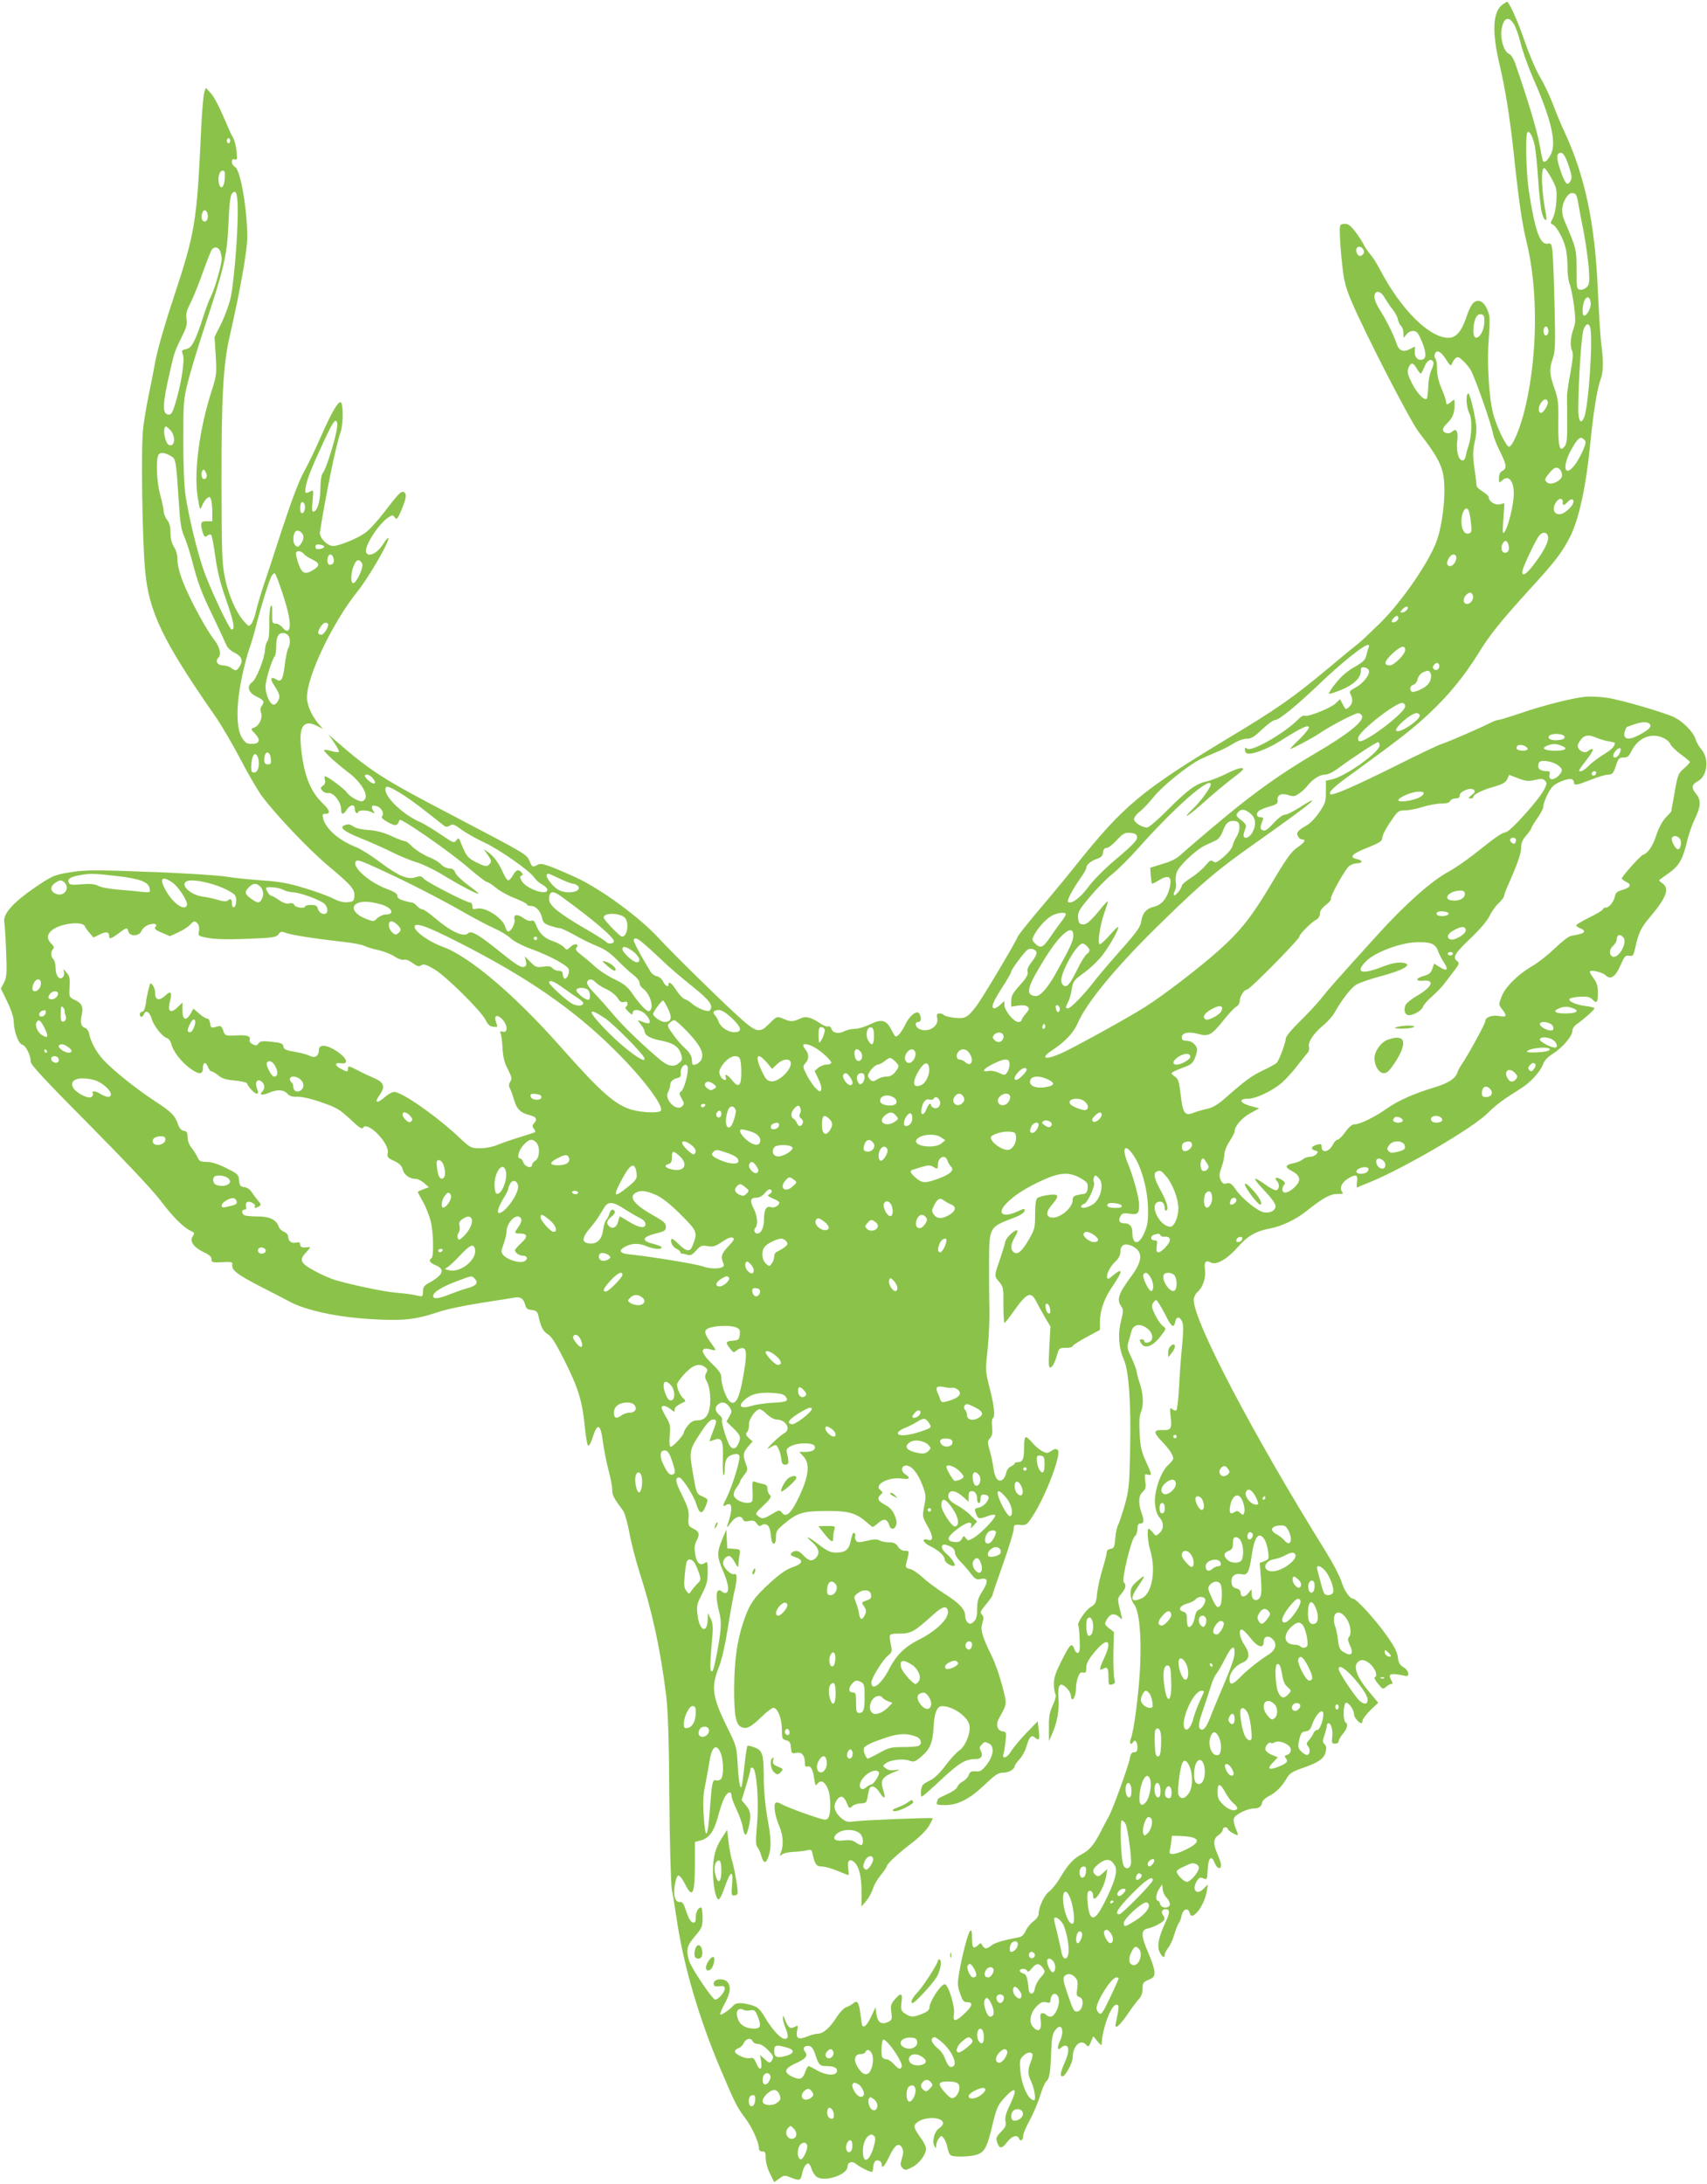 <?xml version="1.0" standalone="no"?>
<!DOCTYPE svg PUBLIC "-//W3C//DTD SVG 20010904//EN"
 "http://www.w3.org/TR/2001/REC-SVG-20010904/DTD/svg10.dtd">
<svg version="1.0" xmlns="http://www.w3.org/2000/svg"
 width="1001pt" height="1280pt" viewBox="0 0 1001 1280"
 preserveAspectRatio="xMidYMid meet">
<g transform="translate(0,1280) scale(0.1,-0.1)"
fill="#8bc34a" stroke="none">
<path d="M8813 12775 c-60 -42 -66 -159 -18 -360 34 -146 60 -308 85 -545 27
-253 47 -387 70 -480 70 -279 68 -668 -6 -979 -27 -118 -77 -235 -96 -229 -19
5 -74 123 -93 197 -24 95 -36 300 -25 432 5 62 7 125 3 139 -17 74 -58 106
-93 75 -11 -10 -29 -46 -40 -81 -29 -86 -61 -124 -106 -124 -112 0 -277 164
-399 395 -20 39 -47 81 -60 95 -12 14 -31 41 -40 60 -10 19 -33 54 -52 78 -28
34 -41 42 -62 40 -25 -3 -26 -5 -24 -68 1 -36 7 -114 14 -175 10 -91 19 -128
55 -213 78 -184 342 -697 392 -762 132 -172 152 -217 152 -348 0 -95 -19 -221
-45 -292 -44 -123 -204 -356 -332 -482 -54 -53 -111 -107 -128 -120 -16 -12
-95 -77 -175 -144 -210 -175 -299 -237 -590 -412 -504 -304 -611 -393 -890
-742 -46 -58 -140 -172 -209 -253 -70 -82 -129 -157 -133 -167 -13 -35 -207
-360 -242 -406 -53 -70 -68 -77 -132 -69 -29 3 -56 11 -59 16 -4 5 -15 9 -25
9 -16 0 -18 -5 -14 -29 10 -49 -57 -87 -107 -61 -23 13 -26 40 -4 40 17 0 20
27 6 49 -14 22 -57 -11 -82 -63 -11 -24 -29 -52 -39 -61 -18 -16 -20 -15 -40
24 -31 63 -59 71 -126 38 -30 -15 -70 -27 -90 -27 -19 0 -48 -7 -63 -14 -33
-18 -68 -11 -76 15 -3 10 -12 16 -19 13 -7 -3 -31 6 -51 21 -48 32 -81 40
-108 27 -43 -20 -59 -22 -94 -7 -48 20 -47 20 -92 -25 -58 -58 -73 -55 -183
44 -112 102 -381 366 -464 456 -113 124 -346 294 -493 360 -166 74 -196 84
-219 71 -29 -16 -31 -15 -47 23 -17 39 -17 39 -450 266 -405 211 -474 255
-677 430 l-52 45 33 -47 c19 -27 31 -51 28 -55 -4 -3 -24 -1 -44 5 -20 6 -39
9 -42 6 -7 -7 65 -73 145 -134 72 -55 117 -131 92 -157 -14 -13 -20 -13 -53 2
-20 10 -43 28 -51 40 -14 21 -113 95 -128 95 -4 0 -4 -9 -1 -21 5 -14 1 -25
-11 -34 -16 -11 -16 -15 -4 -29 7 -10 24 -16 36 -14 29 4 74 -53 74 -94 0 -35
13 -36 34 -3 20 30 46 33 46 6 0 -11 5 -23 10 -26 6 -3 10 -1 10 4 0 14 55 14
81 0 18 -9 19 -8 7 10 -15 25 -7 35 21 26 27 -8 46 -42 32 -58 -7 -9 2 -19 35
-37 46 -24 54 -22 67 14 5 15 295 -186 401 -278 55 -47 105 -86 112 -86 7 0
30 -15 53 -34 22 -19 72 -46 111 -61 38 -15 70 -31 70 -36 0 -5 11 -9 23 -9
30 0 57 -30 66 -71 5 -25 14 -34 46 -45 22 -7 47 -14 57 -14 9 0 49 -19 90
-42 40 -23 100 -52 133 -65 43 -17 76 -41 115 -81 31 -31 72 -70 93 -85 20
-15 37 -36 37 -47 0 -10 8 -25 18 -32 45 -33 70 -116 40 -134 -12 -8 -55 36
-104 108 -25 35 -47 53 -100 78 -38 18 -89 51 -114 74 -25 23 -62 54 -83 70
-28 22 -35 32 -27 41 20 24 -10 28 -34 6 -22 -21 -23 -21 -40 -2 -10 11 -40
27 -67 36 -49 17 -78 46 -98 99 -7 18 -15 24 -26 19 -10 -3 -29 4 -46 16 -35
26 -60 22 -52 -8 6 -22 -20 -71 -37 -71 -5 0 -12 11 -16 24 -13 54 -119 123
-169 110 -21 -5 -25 -3 -25 15 0 12 -6 21 -13 21 -22 0 -252 118 -271 139 -14
16 -23 18 -46 10 -47 -17 -103 6 -208 85 -53 40 -117 80 -142 90 -101 39 -180
107 -195 169 -6 23 -4 27 14 27 32 0 25 22 -20 65 -73 71 -110 172 -125 337
-10 116 21 152 98 112 l32 -17 -29 34 c-38 46 -65 107 -65 151 -1 124 151 441
299 625 64 79 190 298 178 309 -3 3 -15 -11 -27 -30 -35 -58 -90 -86 -103 -53
-13 33 73 167 130 204 24 16 26 16 38 0 11 -15 16 -10 39 44 28 65 32 94 16
104 -16 10 -34 -8 -116 -116 -41 -53 -91 -108 -112 -122 -48 -34 -154 -77
-188 -77 -35 0 -83 49 -78 81 34 217 94 509 120 583 16 43 18 153 5 175 -13
20 -53 -47 -122 -204 -31 -71 -76 -164 -99 -205 -27 -48 -72 -168 -127 -335
-46 -143 -98 -299 -114 -346 -15 -47 -33 -109 -39 -136 -6 -28 -18 -59 -26
-69 -14 -18 -16 -17 -45 16 -46 53 -89 152 -110 253 -17 83 -19 139 -20 547
-1 512 10 704 47 865 63 275 104 505 104 585 0 162 -40 394 -71 411 -24 12
-27 54 -3 45 15 -6 16 0 11 48 -3 30 -12 65 -20 78 -8 12 -34 70 -58 127 -24
57 -57 118 -73 135 l-29 31 -9 -25 c-5 -14 -14 -115 -19 -225 -25 -543 -34
-595 -164 -989 -49 -147 -93 -301 -104 -363 -11 -59 -29 -153 -41 -208 -11
-55 -26 -140 -31 -190 -13 -107 -5 -651 12 -830 22 -242 103 -410 409 -850 38
-54 105 -169 150 -255 44 -85 101 -182 125 -215 84 -113 276 -314 390 -410
136 -114 157 -138 153 -179 -3 -28 -7 -31 -40 -34 -26 -2 -53 5 -85 22 -27 14
-102 41 -168 61 -96 29 -146 38 -250 45 -71 5 -159 14 -195 20 -73 12 -318 26
-635 36 -170 5 -227 3 -302 -10 -88 -15 -98 -20 -200 -89 -127 -87 -187 -155
-178 -202 3 -16 8 -95 11 -175 5 -128 3 -149 -13 -180 l-18 -34 37 -76 c21
-42 37 -90 38 -111 0 -59 27 -136 50 -142 22 -6 50 -62 50 -100 0 -18 85 -109
345 -371 207 -209 373 -385 414 -440 71 -94 130 -154 173 -177 32 -16 31 -15
17 -37 -18 -28 7 -63 65 -91 33 -15 46 -27 46 -41 0 -19 5 -21 63 -18 56 3 62
1 59 -15 -5 -31 27 -56 162 -126 71 -36 152 -78 180 -93 94 -49 272 -87 461
-99 194 -12 269 -5 405 41 47 16 162 40 255 54 94 15 181 28 195 31 34 5 49
-6 59 -41 6 -23 14 -30 39 -32 25 -3 33 -9 38 -30 15 -69 28 -95 56 -112 22
-13 48 -54 99 -156 79 -157 103 -234 118 -383 5 -57 14 -108 19 -113 6 -6 17
14 28 49 28 87 46 78 60 -32 7 -49 22 -124 33 -165 11 -41 21 -91 21 -111 0
-33 6 -46 65 -125 8 -12 25 -70 36 -130 11 -60 38 -163 59 -229 76 -235 123
-455 156 -720 11 -96 17 -253 19 -605 2 -261 9 -500 14 -530 6 -30 21 -125 34
-210 40 -255 128 -554 249 -840 87 -206 101 -233 148 -295 39 -51 80 -141 80
-175 0 -13 7 -20 20 -20 17 0 20 -7 20 -40 0 -24 11 -62 25 -90 l25 -50 30 21
c28 21 30 21 70 5 49 -19 55 -17 64 25 6 33 22 59 36 59 5 0 14 -16 20 -35 6
-19 21 -40 32 -46 52 -28 178 16 178 62 0 26 26 35 48 17 19 -17 80 -48 94
-48 4 0 8 10 8 23 0 12 4 28 9 36 11 17 41 7 41 -14 0 -31 17 -13 46 48 31 66
55 82 74 48 8 -16 8 -32 -1 -61 -11 -35 -10 -43 3 -57 15 -14 20 -14 54 3 43
21 84 75 84 109 0 12 -11 37 -25 56 -48 67 -52 79 -27 99 45 37 152 33 152 -5
0 -8 -11 -22 -24 -30 -27 -18 -42 -76 -27 -103 9 -15 10 -15 11 4 0 11 7 29
15 40 15 19 15 19 30 0 8 -11 18 -36 21 -55 4 -20 12 -39 18 -43 21 -14 136
-9 167 8 36 18 50 48 78 167 25 104 32 120 79 170 61 63 69 44 22 -55 -22 -45
-28 -71 -24 -91 5 -24 0 -35 -26 -62 -28 -29 -31 -37 -23 -61 13 -40 28 -40
58 0 28 37 61 47 71 21 8 -20 24 -9 24 17 0 12 17 53 39 92 21 39 48 103 60
142 12 40 28 77 36 84 19 16 25 53 29 172 2 70 7 103 19 122 39 59 64 10 31
-60 -17 -36 -12 -56 8 -36 7 7 18 12 24 12 25 0 24 -39 -1 -95 -27 -61 -31
-85 -15 -85 17 0 60 78 60 110 0 68 48 113 80 74 12 -13 15 -11 27 18 l14 33
25 -30 c13 -16 24 -25 24 -20 1 87 55 235 86 235 14 0 15 -7 10 -43 -4 -23
-10 -53 -13 -66 -10 -41 19 -19 69 53 25 38 56 78 67 90 14 14 21 36 21 60 0
33 4 39 35 52 29 12 35 19 35 45 0 17 -16 67 -35 110 -44 100 -46 136 -7 145
39 8 93 37 99 52 3 7 0 19 -7 27 -13 16 -6 35 15 35 26 0 26 -20 1 -74 -41
-87 -52 -138 -37 -175 14 -32 31 -42 31 -17 0 7 9 25 20 39 12 15 28 50 36 79
9 29 21 59 26 66 6 6 14 27 17 45 8 37 36 48 46 18 8 -27 19 -26 44 0 27 29
51 82 58 127 l6 37 -22 -22 c-25 -27 -46 -29 -55 -7 -6 16 10 54 27 66 6 4 19
2 28 -3 16 -8 18 -3 21 53 3 70 22 88 41 39 13 -34 37 -42 37 -12 0 10 -9 38
-20 62 -27 60 -26 93 5 113 14 9 25 23 25 31 0 8 7 15 15 15 8 0 15 -4 15 -10
0 -5 14 -16 30 -25 35 -18 35 -17 15 32 -9 20 -13 45 -9 56 7 21 76 56 114 57
32 0 47 10 51 35 2 11 20 28 39 37 42 22 76 55 104 103 17 30 32 40 88 60 99
34 130 55 141 94 6 25 5 38 -6 48 -12 12 -12 20 -1 51 7 20 13 45 14 55 0 9 5
17 10 17 16 0 27 -41 22 -82 -4 -33 -2 -38 17 -38 12 0 21 6 21 14 0 8 11 28
25 44 26 31 32 57 15 67 -16 10 -13 115 4 115 17 0 46 -43 46 -68 0 -18 29
-52 43 -52 4 0 7 7 7 15 0 9 21 36 46 61 l46 44 -36 43 c-86 99 -114 165 -84
195 20 20 48 14 79 -17 28 -29 38 -66 20 -73 -5 -1 4 -18 20 -37 27 -33 29
-34 47 -18 10 9 24 17 31 17 8 0 9 5 1 19 -23 43 -11 47 83 28 26 -5 17 34
-11 50 -24 14 -31 26 -35 59 -3 31 -21 65 -67 130 -69 96 -177 214 -196 214
-20 0 -53 50 -69 104 -9 28 -49 105 -90 171 -427 686 -775 1350 -775 1476 0
14 9 34 21 45 33 29 51 84 45 131 -6 47 4 59 34 43 32 -17 96 19 159 91 58 66
105 93 190 109 68 13 152 53 215 104 93 74 136 98 178 98 33 -1 37 2 28 13
-17 21 -2 54 33 76 48 29 60 25 55 -16 -2 -19 -3 -35 -2 -35 1 0 34 14 75 30
206 85 607 319 693 406 51 50 94 82 194 144 58 36 116 100 132 146 6 17 28 41
55 57 57 36 115 104 115 133 0 14 11 31 26 41 41 28 104 85 104 93 0 4 -22 10
-48 13 -57 7 -104 26 -99 41 2 6 29 12 60 14 45 2 60 -1 76 -17 25 -25 31 -18
31 42 0 39 -6 58 -26 84 -14 19 -24 37 -20 40 9 10 75 -7 91 -23 29 -29 58
-10 87 57 24 54 30 61 51 57 23 -4 26 0 37 51 18 82 34 116 84 174 99 117 118
170 74 200 -13 8 -21 17 -18 19 3 2 29 22 59 43 59 42 80 81 106 192 9 36 27
88 40 115 39 78 42 118 11 155 -29 35 -27 54 10 74 58 31 68 135 19 189 -12
14 -28 42 -34 62 -13 38 -69 96 -119 122 -52 27 -315 104 -397 116 -44 7 -103
9 -131 6 -82 -9 -249 -52 -377 -96 -65 -22 -125 -40 -132 -40 -7 0 -26 -7 -42
-15 -56 -29 -249 -113 -288 -125 -22 -7 -146 -66 -275 -131 -231 -115 -368
-175 -379 -164 -12 13 21 44 130 122 279 203 355 262 455 356 115 109 200 214
285 350 66 108 132 189 303 377 147 160 189 216 234 306 51 102 93 293 117
541 18 183 41 326 60 376 17 44 19 108 5 209 -5 40 -14 181 -20 313 -16 390
-75 673 -195 930 -19 39 -49 113 -68 163 -19 51 -54 124 -77 162 -23 38 -63
131 -89 208 -38 112 -92 232 -104 232 -1 0 -12 -7 -24 -15z m65 -117 c11 -18
30 -71 41 -118 12 -47 44 -137 72 -200 108 -245 139 -382 101 -449 -21 -38
-40 -50 -46 -29 -2 7 -11 53 -20 102 -15 77 -65 246 -136 451 -13 40 -28 64
-42 70 -29 13 -51 86 -43 140 11 71 41 85 73 33z m122 -712 c5 -28 15 -117 20
-199 5 -81 15 -168 21 -192 13 -52 35 -63 25 -12 -26 128 -32 272 -11 272 6 0
25 -27 43 -60 30 -55 32 -66 29 -130 -2 -39 -11 -84 -21 -103 -15 -29 -15 -33
-1 -38 21 -8 61 -79 75 -134 7 -25 12 -75 12 -113 -1 -37 5 -82 12 -100 7 -17
19 -75 26 -127 10 -82 10 -101 -4 -140 -18 -51 -20 -103 -6 -129 6 -13 3 -50
-10 -121 -11 -56 -20 -119 -21 -139 0 -20 1 -90 1 -156 1 -92 -2 -125 -14
-140 -30 -40 -39 -5 -38 137 2 119 -1 140 -23 203 -29 82 -31 113 -9 175 14
39 16 82 10 310 -3 146 -9 288 -12 316 -6 46 -8 50 -29 46 -44 -8 -73 74 -110
310 -15 101 -21 329 -8 342 12 12 31 -23 43 -78z m-7650 29 c0 -8 -4 -15 -10
-15 -5 0 -10 7 -10 15 0 8 5 15 10 15 6 0 10 -7 10 -15z m7850 -150 c17 -51
19 -68 10 -85 -17 -31 -29 -21 -52 40 -28 79 -33 111 -17 121 21 12 36 -7 59
-76z m-7882 -72 c-3 -51 -24 -69 -34 -29 -9 35 3 76 22 76 12 0 14 -10 12 -47z
m76 -211 c-2 -151 -22 -387 -40 -480 -8 -40 -33 -109 -55 -155 l-41 -82 7
-111 c6 -104 5 -115 -24 -205 -73 -227 -106 -482 -81 -628 12 -72 13 -73 25
-45 6 16 19 35 28 43 14 11 18 11 24 -5 4 -11 8 -44 8 -74 l0 -55 -32 0 c-27
0 -33 -4 -33 -22 0 -12 5 -34 10 -48 9 -23 13 -25 26 -15 9 8 18 9 23 4 4 -5
15 -63 24 -129 12 -86 30 -157 62 -248 45 -128 55 -177 34 -177 -14 0 -130
245 -168 357 -36 106 -83 300 -102 423 -9 53 -14 175 -14 325 0 230 1 245 28
350 15 61 61 211 102 335 111 335 127 406 135 592 4 107 11 162 20 173 26 31
35 -2 34 -123z m7860 73 c4 -27 19 -106 33 -175 13 -69 26 -166 30 -215 5 -78
3 -93 -12 -108 -10 -10 -27 -17 -39 -15 -20 3 -21 9 -21 118 0 120 -1 122 -71
287 -20 45 -17 90 7 130 15 24 27 33 43 31 17 -2 23 -13 30 -53z m-8036 -74
c5 -29 -13 -50 -29 -34 -15 15 -3 66 14 60 7 -2 14 -14 15 -26z m6779 -225
c-4 -9 -13 -16 -21 -16 -20 0 -32 40 -15 51 18 11 44 -14 36 -35z m-6707 15
c5 -11 10 -33 10 -49 0 -33 -41 -176 -63 -219 -9 -16 -28 -67 -43 -113 -47
-147 -69 -190 -102 -196 -27 -6 -29 -8 -19 -33 11 -31 -9 -167 -44 -283 -16
-54 -24 -68 -39 -68 -40 0 -38 59 6 250 27 118 28 120 72 210 26 51 31 73 26
101 -5 28 0 48 24 95 16 32 49 113 72 179 24 66 47 126 53 133 14 18 35 15 47
-7z m6833 -281 c11 -19 30 -48 44 -64 13 -16 27 -42 30 -57 3 -16 12 -34 19
-40 8 -6 14 -25 14 -42 0 -31 0 -31 16 -9 9 13 26 22 40 22 20 0 29 -9 45 -46
31 -68 36 -112 14 -120 -28 -11 -50 10 -49 45 l2 30 -30 -15 c-40 -21 -65 -10
-79 34 -15 47 -60 137 -99 198 -29 46 -38 83 -23 98 14 14 37 0 56 -34z m1205
-24 c4 -28 -21 -76 -38 -76 -13 0 -13 51 0 85 13 33 34 28 38 -9z m-624 -113
c-1 -79 -64 -132 -64 -54 0 61 18 103 44 99 18 -3 21 -9 20 -45z m620 -29 c19
-50 -7 -458 -34 -529 -18 -47 -35 -24 -35 46 1 172 19 437 31 467 14 35 28 41
38 16z m-244 -24 c0 -25 -18 -36 -26 -16 -8 21 3 49 16 41 5 -3 10 -15 10 -25z
m-601 -166 c25 -39 30 -42 36 -25 3 10 13 25 21 32 12 10 20 7 45 -17 17 -16
37 -41 45 -56 29 -56 118 -310 129 -370 4 -20 22 -67 41 -104 39 -78 42 -99
14 -114 -13 -7 -20 -21 -20 -42 0 -31 0 -31 21 -12 41 37 75 -20 64 -111 -9
-74 -35 -172 -52 -192 -12 -16 -13 -7 -7 75 l6 93 -26 -7 c-28 -7 -66 17 -66
42 0 6 -16 21 -35 33 -19 11 -35 26 -36 33 0 7 -5 45 -10 83 -14 93 -13 120 0
180 7 28 10 70 7 95 -11 82 -38 190 -47 184 -15 -9 -10 -83 7 -116 18 -34 15
-133 -5 -193 -6 -16 -13 -43 -16 -58 -4 -20 -11 -27 -22 -25 -22 4 -35 60 -27
119 6 49 -7 72 -29 50 -16 -16 -47 -13 -54 5 -4 10 4 25 21 41 33 30 46 62 46
110 0 34 -1 35 -18 20 -23 -21 -32 -21 -32 -2 0 9 -12 44 -27 78 -17 41 -26
79 -26 112 1 28 -4 56 -9 62 -6 7 -8 20 -4 28 10 28 36 16 65 -31z m-74 -15
c4 -5 -1 -27 -11 -47 -10 -21 -18 -63 -19 -100 -1 -34 -5 -65 -8 -68 -14 -15
-57 30 -87 89 -26 53 -29 68 -21 90 14 35 28 34 49 -3 9 -16 20 -30 23 -30 3
0 13 18 22 40 15 38 39 52 52 29z m671 -233 c6 -15 -24 -65 -39 -66 -17 0 -18
31 -3 55 19 28 34 32 42 11z m-7105 -183 c-20 -91 -62 -216 -77 -234 -9 -10
-14 -40 -15 -85 0 -76 -16 -135 -38 -142 -12 -4 -13 7 -8 62 6 63 5 66 -13 56
-30 -16 -33 -12 -27 28 8 45 37 118 111 276 42 90 59 117 68 108 8 -8 8 -26
-1 -69z m-971 15 c27 -30 28 -88 0 -88 -14 0 -22 11 -31 39 -10 35 -8 71 5 71
3 0 14 -10 26 -22z m8286 -110 c-9 -24 -29 -61 -44 -83 -65 -93 -87 -26 -27
81 38 67 52 79 74 58 12 -11 12 -19 -3 -56z m-8279 -44 c24 -15 26 -29 42
-274 7 -111 14 -156 30 -191 12 -26 32 -89 46 -140 35 -137 55 -190 128 -340
35 -74 69 -146 75 -161 6 -15 27 -34 46 -43 43 -20 53 -47 32 -80 -19 -29 -24
-30 -50 -10 -11 8 -33 15 -48 15 -31 0 -48 24 -29 43 22 22 11 65 -31 118 -23
30 -74 117 -113 194 -69 136 -95 212 -95 278 0 18 -9 46 -20 62 -13 20 -20 47
-20 81 0 36 -6 59 -20 77 -11 14 -20 36 -20 49 0 13 -9 56 -20 96 -23 81 -27
221 -8 240 13 13 40 8 75 -14z m8141 -76 c7 -7 12 -22 12 -35 0 -29 -64 -60
-86 -42 -19 16 -18 20 12 57 29 34 43 39 62 20z m-7936 -32 c4 -23 -20 -34
-28 -12 -8 21 4 52 15 40 5 -5 11 -18 13 -28z m7952 -160 c-2 -22 9 -20 31 4
23 25 42 11 26 -18 -6 -11 -24 -30 -41 -42 -52 -37 -91 5 -54 58 17 25 40 24
38 -2z m-7376 -37 c-5 -35 -28 -36 -28 -1 0 16 3 32 7 36 11 11 25 -10 21 -35z
m6826 -15 c3 -9 9 -40 12 -70 6 -46 4 -55 -11 -60 -25 -10 -45 21 -45 69 0 60
29 100 44 61z m-6846 -126 c16 -16 15 -39 -4 -66 -13 -18 -19 -21 -30 -11 -23
19 -15 89 10 89 7 0 17 -5 24 -12z m7310 -25 c4 -28 -24 -83 -83 -161 -46 -61
-74 -76 -67 -36 6 29 81 186 99 206 21 24 47 19 51 -9z m-232 -47 c7 -28 -1
-46 -21 -46 -18 0 -27 28 -15 51 14 26 28 24 36 -5z m-6945 -11 c0 -5 -12 -11
-26 -13 -18 -2 -25 1 -25 13 0 12 7 15 25 13 14 -2 26 -7 26 -13z m-120 -41
c7 -9 28 -23 48 -32 47 -23 49 -37 9 -62 -50 -31 -67 -23 -89 39 -10 30 -16
58 -13 62 8 14 30 10 45 -7z m174 -24 c8 -24 -1 -40 -21 -40 -8 0 -14 10 -14
23 0 40 24 51 35 17z m6585 2 c0 -28 -25 -56 -43 -49 -17 6 -14 29 6 55 14 18
37 15 37 -6z m-6417 -34 c12 -18 -29 -109 -50 -116 -18 -5 -17 60 2 104 15 36
31 40 48 12z m-464 -183 c41 -124 51 -198 29 -211 -6 -4 -20 3 -30 17 -11 13
-29 24 -41 24 -20 0 -22 5 -21 59 1 45 -1 55 -9 41 -5 -10 -9 -57 -8 -103 1
-56 -3 -90 -11 -100 -7 -8 -13 -31 -14 -51 -2 -48 -50 -171 -75 -189 -33 -23
-24 -59 20 -82 49 -24 54 -32 37 -56 -10 -13 -11 -26 -5 -42 11 -29 -12 -78
-42 -87 -20 -7 -20 -7 6 -35 35 -37 28 -60 -19 -60 -29 0 -38 6 -57 36 -34 55
-35 184 -3 343 14 68 34 146 45 175 10 28 31 96 44 151 27 104 71 247 87 278
5 9 13 17 18 17 5 0 27 -56 49 -125z m6979 -9 c4 -20 -15 -46 -35 -46 -22 0
-27 29 -7 51 20 22 37 20 42 -5z m-389 -82 c-6 -8 -18 -14 -27 -14 -13 0 -12
3 3 20 20 22 43 17 24 -6z m-49 -48 c0 -14 -29 -31 -38 -21 -6 6 18 35 29 35
5 0 9 -6 9 -14z m-6277 -32 c9 -10 -22 -64 -37 -64 -23 0 -26 12 -9 41 17 28
33 36 46 23z m-235 -66 c15 -15 16 -53 2 -78 -6 -11 -15 -54 -20 -97 -11 -88
-21 -104 -51 -85 -29 18 -37 6 -17 -26 39 -61 42 -71 30 -97 -6 -14 -18 -25
-27 -25 -21 0 -48 58 -48 105 0 38 37 159 55 180 4 5 8 32 8 60 0 52 12 75 40
75 9 0 21 -5 28 -12z m6337 -75 c-4 -10 -10 -31 -14 -48 -5 -23 -20 -37 -69
-65 -41 -23 -78 -55 -108 -93 -26 -32 -44 -60 -41 -63 2 -3 34 7 71 22 72 29
116 70 116 110 0 21 4 25 22 22 13 -2 24 -11 26 -20 5 -25 -38 -77 -81 -99
-32 -17 -36 -22 -27 -39 15 -29 12 -55 -9 -74 -19 -17 -20 -17 -36 14 l-17 32
-26 -25 c-30 -28 -166 -82 -182 -72 -6 4 -23 -6 -38 -22 -80 -81 -274 -192
-299 -171 -10 8 -13 6 -13 -5 0 -9 4 -18 9 -21 23 -14 115 19 197 70 122 77
161 96 170 83 3 -6 -21 -37 -54 -70 -34 -32 -59 -59 -56 -59 10 0 131 64 169
90 62 43 210 120 229 120 9 0 19 -7 23 -16 12 -32 -83 -108 -282 -224 -193
-114 -348 -224 -535 -380 -107 -89 -213 -180 -236 -201 -30 -29 -60 -46 -115
-62 l-74 -23 3 -45 c2 -24 5 -46 7 -48 2 -2 19 6 38 18 65 40 85 22 62 -57
-16 -53 -46 -86 -86 -96 -45 -10 -70 -38 -76 -83 -5 -35 -22 -60 -119 -170
-63 -70 -133 -153 -156 -183 -56 -74 -139 -160 -155 -160 -16 0 -16 5 1 38 8
15 17 49 21 75 7 45 12 52 74 97 36 26 86 74 110 107 46 62 95 152 88 160 -3
2 -26 -21 -52 -51 -27 -30 -52 -53 -57 -50 -13 8 3 113 28 184 13 35 22 66 20
67 -2 2 -16 -13 -32 -32 -65 -81 -93 -107 -116 -103 -18 2 -24 10 -26 39 -3
31 5 46 68 121 39 47 98 107 130 133 33 25 105 97 159 158 207 233 421 421
421 369 0 -17 -59 -99 -99 -137 -80 -77 -39 -54 57 31 53 48 130 112 171 143
60 45 71 57 53 59 -11 2 -51 -13 -89 -32 -37 -19 -90 -40 -117 -46 -64 -14
-111 -49 -231 -169 -55 -56 -108 -101 -118 -101 -31 0 -77 29 -77 49 0 10 15
30 34 44 18 14 55 53 82 87 51 63 198 182 271 219 23 11 66 30 95 42 29 11 74
34 99 50 27 17 59 29 79 29 27 0 45 11 91 55 32 30 66 55 77 55 23 0 129 87
266 218 54 52 135 123 180 158 81 65 115 80 101 47z m215 -13 c0 -25 -65 -90
-90 -90 -38 0 -33 23 13 67 49 46 77 55 77 23z m200 -95 c0 -19 -20 -29 -32
-17 -8 8 -7 16 2 26 14 17 30 12 30 -9z m-53 -37 c11 -18 4 -50 -15 -71 -20
-22 -81 -49 -93 -41 -16 9 -10 36 10 41 11 3 21 17 24 32 3 15 16 32 29 39 31
14 35 14 45 0z m-147 -198 c0 -39 -249 -225 -271 -203 -16 16 3 44 69 101 74
64 161 122 184 122 11 0 18 -8 18 -20z m85 -50 c13 -22 -113 -109 -136 -94
-20 12 84 104 118 104 6 0 15 -4 18 -10z m1353 -62 c2 -12 -14 -27 -50 -47
-59 -34 -93 -39 -102 -15 -5 12 8 54 17 54 1 0 20 7 42 15 50 18 89 15 93 -7z
m-503 -68 c0 -10 -12 -16 -39 -18 -44 -4 -70 13 -46 29 23 14 85 7 85 -11z
m187 -4 c18 -8 50 -18 71 -21 20 -3 37 -8 37 -10 0 -19 -21 -40 -69 -69 -31
-19 -69 -48 -85 -65 -26 -27 -56 -41 -56 -26 0 3 20 31 45 63 25 31 40 59 34
61 -6 2 -16 -2 -22 -8 -27 -27 -79 9 -61 42 28 49 52 56 106 33z m394 -2 c18
-9 36 -25 39 -35 4 -11 31 -38 61 -60 30 -22 54 -42 54 -46 0 -3 -16 -20 -35
-37 -34 -29 -37 -38 -55 -141 -11 -60 -20 -111 -20 -112 0 -1 -15 -17 -33 -36
-20 -22 -41 -61 -55 -104 -20 -63 -48 -104 -79 -114 -14 -5 -123 -127 -123
-138 0 -4 12 -13 26 -20 34 -15 26 -33 -22 -47 -30 -8 -40 -17 -44 -37 -6 -33
-34 -67 -55 -67 -8 0 -15 -4 -15 -9 0 -5 -34 -26 -75 -46 -42 -21 -78 -42 -81
-46 -3 -5 6 -13 20 -19 34 -12 33 -28 -1 -35 -16 -4 -39 -9 -52 -11 -14 -3
-56 -36 -95 -74 -39 -37 -98 -84 -132 -103 -85 -50 -157 -122 -179 -179 -17
-46 -17 -47 4 -74 30 -39 27 -47 -18 -39 -43 7 -81 -7 -81 -30 0 -15 -103
-203 -139 -254 -10 -14 -21 -36 -25 -48 -11 -34 -52 -61 -130 -85 -121 -36
-213 -77 -280 -123 -73 -52 -161 -95 -193 -95 -14 0 -33 -15 -54 -45 -18 -25
-38 -45 -45 -45 -8 0 -20 -13 -28 -29 -24 -45 -66 -52 -66 -11 0 15 -5 17 -27
11 -34 -9 -40 -27 -12 -34 19 -5 20 -8 9 -21 -7 -9 -24 -16 -38 -16 -14 0 -33
-7 -42 -15 -9 -8 -33 -18 -55 -23 -51 -10 -53 -23 -7 -47 50 -27 53 -56 12
-95 -36 -34 -70 -40 -70 -12 0 10 5 23 11 29 8 8 4 16 -15 28 -28 19 -48 13
-28 -7 16 -16 15 -47 -2 -54 -8 -3 -40 13 -70 36 -31 22 -56 36 -56 29 0 -6
27 -39 60 -73 35 -37 60 -72 60 -84 0 -28 -33 -45 -71 -37 -38 9 -127 81 -163
134 -23 33 -33 40 -52 35 -19 -5 -26 -1 -36 20 -9 22 -9 35 5 74 10 26 17 61
17 77 0 17 13 50 30 75 16 25 30 51 30 59 0 30 42 79 92 106 l52 29 -52 14
c-62 17 -71 42 -14 42 46 0 144 46 200 95 23 20 63 64 89 98 26 34 53 68 61
76 7 8 11 23 8 34 -7 28 25 78 82 126 26 21 56 55 67 74 43 77 97 146 127 165
18 11 78 32 133 47 154 40 211 77 131 83 -27 2 -67 -7 -122 -29 -114 -43 -149
-27 -81 39 52 51 196 105 287 109 87 4 119 -8 133 -52 6 -16 20 -45 33 -64 30
-45 21 -57 -22 -30 l-34 21 -11 -31 c-8 -24 -20 -33 -50 -41 -49 -14 -51 -33
-2 -28 72 6 50 -39 -45 -93 -29 -17 -57 -41 -61 -52 -11 -31 -2 -57 21 -57 30
0 76 28 83 50 3 10 27 38 53 60 26 23 58 56 72 75 14 18 40 53 58 76 29 38 31
45 18 55 -30 21 -16 46 75 132 55 52 99 104 112 130 11 24 35 59 54 77 18 17
33 37 33 43 0 6 9 31 19 54 59 132 81 195 81 229 0 28 8 47 30 72 17 19 30 39
30 43 0 5 16 31 35 58 19 27 35 57 35 67 0 27 35 102 58 122 25 23 91 47 109
40 7 -3 13 -11 13 -19 0 -20 15 -17 100 16 41 17 87 30 102 30 23 0 29 7 43
50 15 45 20 50 45 50 23 0 32 7 45 34 39 81 118 115 191 80z m-1666 -43 c0
-40 -203 -184 -283 -200 l-32 -7 0 -64 c0 -58 -4 -71 -38 -120 -20 -31 -52
-64 -69 -74 -57 -33 -69 -46 -57 -67 5 -11 16 -19 24 -19 26 0 16 -18 -27 -47
-33 -22 -62 -61 -140 -192 -126 -213 -190 -294 -318 -409 -114 -102 -323 -263
-435 -334 -98 -62 -418 -239 -491 -271 -97 -43 -128 -32 -53 18 74 48 126 104
149 158 54 126 238 346 513 612 217 211 308 288 522 439 234 165 346 249 340
254 -2 3 -35 -15 -71 -39 -37 -24 -77 -44 -90 -44 -13 -1 -40 -21 -66 -50 -33
-36 -49 -47 -62 -42 -18 7 -18 18 -1 60 5 13 2 17 -14 17 -23 0 -28 22 -8 38
6 5 35 17 62 25 40 11 49 18 47 34 -5 33 21 47 63 33 31 -10 38 -9 64 10 17
11 40 33 51 48 30 37 70 62 102 62 17 0 50 17 85 44 73 54 213 146 224 146 5
0 9 -9 9 -19z m868 -19 c5 -15 -54 -16 -64 -1 -3 6 -1 15 6 19 16 10 52 -2 58
-18z m196 18 c44 -16 29 -30 -33 -30 -64 0 -87 14 -49 29 31 13 51 13 82 1z
m344 -45 c-11 -25 -38 -35 -38 -13 0 16 31 49 41 42 5 -2 3 -16 -3 -29z
m-7910 -33 c3 -27 0 -32 -17 -32 -16 0 -21 6 -21 28 0 53 33 56 38 4z m-70
-19 c3 -42 -17 -71 -39 -58 -11 7 -6 76 7 97 12 20 29 -1 32 -39z m7610 -13
c38 -24 40 -39 8 -70 -29 -26 -57 -21 -49 9 4 16 1 21 -15 21 -33 0 -52 11
-52 29 0 10 3 21 7 24 13 14 69 6 101 -13z m232 -48 c0 -13 -12 -22 -22 -16
-10 6 -1 24 13 24 5 0 9 -4 9 -8z m-7176 -31 c28 -31 15 -46 -17 -21 -15 12
-27 26 -27 31 0 16 26 10 44 -10z m6816 -13 c36 9 48 8 59 -3 13 -13 13 -19
-2 -49 -26 -56 -195 -245 -225 -253 -30 -7 -53 -23 -187 -129 -49 -39 -117
-85 -150 -103 -97 -51 -255 -191 -417 -370 -248 -274 -288 -319 -331 -374 -23
-29 -78 -88 -124 -133 -47 -46 -83 -89 -83 -100 0 -23 -37 -124 -52 -142 -6
-7 -43 -28 -82 -46 -67 -32 -103 -58 -229 -169 -37 -32 -68 -50 -98 -56 -24
-5 -59 -15 -77 -22 -54 -22 -65 -7 -78 101 -9 78 -14 96 -32 108 -12 8 -22 18
-22 22 0 4 27 17 61 30 51 18 63 27 75 56 8 18 14 41 14 50 0 27 -31 54 -62
54 -21 0 -28 5 -28 20 0 27 40 35 96 20 60 -17 80 -7 148 79 31 39 65 75 76
81 11 6 20 21 20 33 0 27 26 67 43 67 16 0 307 295 307 311 0 14 70 83 99 99
12 6 21 21 21 35 0 16 12 33 35 51 19 14 32 30 30 35 -8 12 84 177 108 194 12
8 31 15 44 15 34 0 36 17 3 24 -52 10 -34 31 58 67 67 27 87 39 87 54 1 21 23
63 68 126 24 34 32 39 66 39 22 0 68 9 103 20 34 11 84 20 109 20 32 0 49 5
53 15 3 8 17 15 31 15 17 0 25 5 25 18 0 24 66 50 83 32 9 -8 6 -16 -13 -30
-20 -16 -22 -20 -7 -20 9 0 17 4 17 10 0 14 56 41 125 60 45 13 63 23 73 42
l12 26 53 -20 c44 -17 59 -18 97 -10z m-6657 -74 c34 -20 105 -70 157 -112 52
-41 100 -79 107 -84 7 -6 19 -4 31 3 17 11 27 7 70 -25 28 -20 88 -54 134 -75
90 -42 265 -165 292 -206 9 -13 30 -32 46 -40 17 -9 30 -22 30 -30 0 -38 -126
6 -151 52 -11 21 -11 27 -1 31 10 3 10 7 1 18 -18 21 -32 17 -51 -16 -9 -17
-22 -30 -28 -30 -6 0 -19 20 -30 45 -24 56 -57 100 -89 121 l-24 17 21 -31
c26 -36 27 -45 7 -62 -12 -10 -25 -8 -68 14 -53 26 -62 36 -92 110 -14 37 -16
38 -29 21 -13 -18 -18 -16 -90 33 -42 29 -97 62 -123 74 -96 41 -203 142 -203
190 0 26 14 23 83 -18z m6005 -6 c-6 -18 -46 -35 -100 -43 -62 -9 -64 9 -5 35
49 23 111 27 105 8z m-1010 -121 c27 -25 29 -67 5 -108 -22 -37 -58 -40 -49
-5 3 13 9 31 12 39 3 10 -6 24 -25 38 -35 26 -37 32 -16 53 18 17 40 12 73
-17z m-70 -70 c2 -15 -5 -42 -16 -60 -11 -17 -22 -43 -25 -57 -4 -14 -27 -42
-52 -63 -38 -32 -48 -37 -61 -26 -13 10 -20 6 -46 -25 -16 -20 -54 -52 -84
-71 -30 -19 -54 -40 -54 -47 -1 -17 -39 -63 -46 -55 -3 3 0 15 6 27 6 12 9 33
5 47 -3 14 -1 40 5 59 13 39 111 132 167 159 21 9 49 23 63 29 15 7 31 28 41
55 18 49 34 62 69 59 19 -2 26 -10 28 -31z m-600 -64 c2 -16 -23 -44 -118
-124 -73 -61 -140 -129 -169 -169 -45 -62 -101 -103 -118 -86 -8 7 26 72 73
139 19 26 34 53 34 60 0 19 29 42 65 54 22 7 31 17 33 36 2 18 9 27 21 27 10
0 37 20 60 46 38 40 47 45 80 42 28 -2 37 -8 39 -25z m3182 -8 c15 -18 5 -68
-13 -62 -16 5 -40 55 -32 67 9 15 31 12 45 -5z m-960 -8 c0 -8 -3 -17 -7 -20
-9 -9 -34 13 -27 24 8 14 34 11 34 -4z m-6640 -183 c152 -70 350 -172 480
-247 58 -33 134 -73 170 -89 36 -16 79 -42 95 -58 17 -16 67 -43 114 -60 113
-41 219 -98 226 -121 7 -22 -12 -62 -26 -54 -5 4 -9 15 -9 26 0 13 -7 19 -24
19 -13 0 -29 7 -36 15 -10 12 -24 14 -55 9 -38 -5 -45 -3 -75 28 l-33 33 7
-28 c5 -20 2 -29 -9 -33 -19 -8 -46 9 -160 101 -106 85 -152 112 -168 96 -27
-27 -100 6 -199 90 -31 27 -63 49 -71 49 -7 0 -22 9 -32 20 -10 11 -23 20 -29
20 -6 0 -28 5 -48 11 -26 7 -38 16 -38 28 0 13 -17 24 -59 40 -98 35 -200 122
-187 157 7 19 20 16 166 -52z m-1562 -29 c135 -16 185 -35 190 -74 4 -23 2
-23 -50 -18 -29 4 -91 9 -138 13 -47 4 -98 13 -114 22 -22 11 -48 13 -99 9
-55 -5 -69 -3 -74 9 -8 22 7 33 58 43 64 13 91 12 227 -4z m2594 -15 c34 -16
70 -30 79 -30 9 0 21 -6 28 -13 28 -35 -66 -52 -117 -21 -31 18 -73 73 -66 86
7 11 4 12 76 -22z m-2272 -22 c38 -26 94 -114 86 -134 -14 -35 -77 8 -120 80
-44 75 -30 97 34 54z m-632 0 c36 -36 -5 -88 -52 -66 -32 14 -33 42 -4 62 27
19 40 20 56 4z m845 -4 c34 -8 85 -27 112 -42 45 -24 50 -31 50 -61 0 -19 -6
-36 -12 -38 -8 -3 -13 5 -13 21 0 27 -9 33 -25 17 -6 -6 -27 -5 -55 4 -25 8
-67 17 -93 20 -56 7 -114 51 -104 78 8 22 58 22 140 1z m293 -12 c25 -16 34
-50 22 -76 -13 -30 -25 -32 -58 -9 -45 31 -49 44 -20 73 21 21 38 25 56 12z
m144 -27 c14 -8 40 -14 57 -15 39 0 160 -44 185 -67 19 -17 24 -48 9 -57 -16
-10 -41 5 -47 28 -4 17 -13 22 -40 22 -19 0 -34 -4 -34 -8 0 -15 -58 -8 -64 7
-4 10 -13 14 -29 10 -15 -4 -35 2 -60 19 -21 15 -42 26 -47 26 -9 0 -30 32
-30 44 0 12 76 5 100 -9z m6930 -25 c0 -25 -32 -42 -73 -38 -62 6 -21 57 46
58 20 0 27 -5 27 -20z m-5302 -12 c189 -137 312 -242 312 -265 0 -15 -36 -18
-45 -4 -3 5 -58 40 -122 77 -158 92 -213 137 -213 173 0 48 20 53 68 19z
m-1050 -50 c62 -19 78 -58 25 -58 -15 0 -37 -10 -50 -21 -22 -22 -23 -22 -68
-4 -54 20 -84 57 -65 79 21 26 82 27 158 4z m6257 -53 c0 -12 -40 -19 -61 -11
-9 3 -12 11 -9 16 8 14 70 9 70 -5z m-4832 -23 c28 -25 17 -112 -15 -112 -13
0 -108 99 -108 112 0 29 90 29 123 0z m2587 19 c0 -4 -12 -25 -27 -44 -16 -20
-45 -61 -66 -92 -41 -60 -56 -66 -87 -35 -19 19 -19 23 -6 49 22 42 66 91 101
112 31 19 85 26 85 10z m-5090 -56 c7 -9 10 -27 7 -43 -6 -28 -5 -29 56 -40
37 -7 115 -9 193 -6 187 7 203 9 218 29 11 16 18 17 42 7 32 -12 171 -34 333
-52 58 -6 116 -17 130 -25 15 -7 51 -18 81 -24 30 -7 72 -23 93 -37 21 -14 46
-23 56 -19 10 3 31 -5 50 -19 27 -20 37 -23 51 -14 15 9 29 5 77 -23 68 -40
277 -247 301 -298 13 -27 24 -37 45 -39 26 -3 26 -2 17 24 -16 41 3 52 34 21
33 -33 36 -82 5 -74 -16 4 -19 2 -13 -11 4 -9 9 -48 11 -87 3 -51 11 -84 31
-122 23 -45 25 -56 14 -73 -9 -15 -10 -26 -1 -41 6 -11 17 -43 25 -70 15 -51
38 -72 89 -85 39 -9 48 -24 28 -46 -13 -14 -13 -20 -3 -33 7 -9 11 -18 8 -20
-3 -3 -43 -16 -89 -30 -46 -14 -105 -34 -131 -45 -28 -12 -69 -20 -102 -20
-54 0 -57 1 -123 63 -135 127 -336 267 -382 267 -11 0 -36 -14 -55 -31 -47
-40 -63 -34 -30 13 35 49 26 74 -34 100 -26 11 -68 30 -93 44 -55 28 -59 29
-59 9 0 -19 -4 -19 -40 0 -39 20 -39 39 0 33 48 -7 35 30 -24 70 -60 40 -106
43 -106 8 0 -35 -23 -50 -52 -35 -13 7 -52 18 -88 24 -54 9 -66 14 -68 31 -3
18 -12 22 -69 28 -54 6 -67 4 -77 -10 -11 -14 -16 -14 -35 -4 -13 6 -20 17
-17 25 8 22 -14 30 -82 26 -62 -2 -63 -2 -73 29 -9 25 -15 29 -33 24 -37 -11
-41 -10 -44 19 -2 15 -9 27 -17 27 -8 0 -29 13 -47 29 l-34 29 -16 -29 c-27
-46 -48 -38 -48 18 l0 47 -30 -29 c-40 -38 -59 -23 -44 33 15 57 7 68 -27 37
-34 -33 -59 -28 -59 13 0 15 -6 37 -14 47 -13 18 -15 17 -24 -20 -6 -22 -14
-61 -17 -87 -5 -31 -12 -48 -21 -48 -8 0 -14 -7 -14 -15 0 -8 4 -15 9 -15 5 0
11 7 15 15 10 28 33 15 45 -25 13 -44 62 -106 91 -115 10 -3 21 -19 25 -35 9
-41 58 -104 107 -140 54 -40 78 -40 78 0 0 36 17 39 30 5 5 -14 15 -25 21 -25
6 0 24 -11 39 -23 21 -18 45 -26 96 -30 38 -4 70 -11 72 -16 7 -21 44 -61 57
-61 11 0 11 6 2 30 -14 37 2 61 28 40 18 -15 20 -41 3 -58 -20 -20 -2 -24 37
-8 51 22 88 20 110 -4 13 -15 29 -20 60 -18 25 0 81 -12 140 -33 88 -30 106
-41 168 -98 54 -51 70 -62 77 -50 25 40 155 -93 144 -148 -5 -25 -1 -30 38
-48 32 -15 44 -28 50 -51 8 -31 41 -54 78 -54 10 0 32 -11 47 -24 l28 -25 -32
-11 c-18 -7 -33 -14 -33 -16 0 -2 13 -28 30 -57 16 -28 36 -79 45 -112 17 -66
20 -210 5 -220 -19 -12 -10 -26 25 -41 58 -24 44 -58 -44 -106 -24 -13 -31
-24 -31 -48 0 -30 -1 -31 -32 -24 -38 8 -39 9 -133 18 -72 7 -247 44 -345 72
-30 9 -88 34 -127 56 -83 45 -91 63 -45 111 24 26 25 29 7 27 -35 -4 -45 0
-45 16 0 12 -6 15 -22 11 -26 -7 -48 8 -48 34 0 11 -10 23 -24 29 -13 5 -27
18 -31 29 -13 41 -53 61 -121 61 -34 0 -69 3 -78 6 -20 8 -21 34 -2 34 9 0 12
7 9 19 -3 10 0 22 6 25 14 9 53 -12 46 -25 -8 -12 6 -11 25 1 12 8 12 12 -6
32 -11 13 -28 35 -37 50 -10 16 -27 28 -44 30 -24 3 -28 8 -31 40 -3 34 -7 38
-76 72 -48 24 -86 36 -114 36 -37 0 -44 4 -54 28 -7 15 -23 40 -35 55 -14 17
-23 42 -23 62 0 27 -4 34 -22 37 -13 2 -25 14 -32 33 -21 59 -37 75 -139 142
-107 70 -237 174 -299 239 -42 45 -75 105 -84 151 -4 19 -14 35 -25 38 -24 8
-30 32 -20 75 11 48 1 70 -40 89 -34 16 -34 17 -31 77 3 50 0 64 -18 84 -19
23 -21 23 -15 4 3 -12 0 -26 -8 -33 -21 -17 -41 12 -41 57 0 21 -6 43 -13 50
-16 16 -17 44 -2 59 8 8 5 17 -10 32 -28 28 -26 55 5 80 51 40 181 54 192 21
2 -6 14 -23 27 -38 l23 -27 37 18 c38 18 55 16 55 -9 0 -21 12 -17 56 16 47
35 50 36 57 10 8 -31 65 -28 77 4 5 13 22 28 40 35 36 12 56 6 41 -13 -8 -9 2
-18 38 -33 l48 -20 50 23 c28 13 58 33 68 44 22 24 29 25 45 5z m1170 -5 c24
-24 25 -33 5 -50 -13 -10 -19 -10 -35 5 -24 21 -27 65 -5 65 8 0 24 -9 35 -20z
m355 -101 c408 -207 683 -397 926 -640 160 -159 282 -321 264 -349 -9 -15
-102 -12 -164 4 -101 27 -185 101 -424 371 -270 305 -536 531 -694 587 -72 26
-156 84 -161 112 -7 35 65 11 253 -85z m5910 67 c0 -22 -67 -61 -90 -52 -26
10 -16 35 23 55 44 24 67 23 67 -3z m-2301 -33 c-2 -31 -20 -70 -97 -208 -54
-99 -99 -148 -128 -143 -58 8 -46 52 58 220 92 149 170 210 167 131z m3226 -8
c25 -30 -28 -125 -63 -112 -23 9 -21 44 3 64 11 10 20 25 20 34 0 30 20 38 40
14z m-6370 -5 c0 -5 -4 -10 -10 -10 -5 0 -10 5 -10 10 0 6 5 10 10 10 6 0 10
-4 10 -10z m632 -37 c24 -20 70 -63 104 -95 33 -33 110 -98 170 -146 108 -86
131 -119 105 -145 -11 -11 -72 13 -106 43 -11 10 -29 21 -40 24 -11 4 -33 27
-48 51 -27 42 -47 57 -47 35 0 -20 -19 -9 -32 18 -8 15 -23 28 -36 30 -12 2
-28 13 -36 25 -64 105 -104 182 -100 189 9 15 23 9 66 -29z m2592 -9 c20 -20
20 -30 -1 -46 -10 -7 -38 -52 -61 -101 -32 -63 -49 -87 -63 -87 -12 0 -21 9
-25 26 -11 43 89 224 125 224 5 0 17 -7 25 -16z m-2661 -31 c38 -29 49 -63 20
-63 -20 0 -83 58 -83 77 0 21 24 15 63 -14z m2365 -5 c2 -10 -10 -34 -27 -55
-21 -26 -29 -45 -25 -59 4 -16 -7 -36 -45 -78 -41 -45 -51 -63 -51 -91 l0 -35
40 6 c26 4 45 2 55 -6 13 -11 12 -16 -10 -42 -14 -16 -25 -34 -25 -39 0 -5 -9
-9 -19 -9 -26 0 -81 68 -81 99 l0 24 -23 -21 c-13 -12 -29 -22 -35 -22 -24 0
-10 37 43 119 30 46 55 89 55 96 0 12 75 113 95 128 17 12 50 3 53 -15z m2442
-8 c0 -5 -7 -10 -15 -10 -8 0 -15 5 -15 10 0 6 7 10 15 10 8 0 15 -4 15 -10z
m-8280 -173 c0 -25 -17 -47 -37 -47 -16 0 -17 24 -3 51 15 27 40 24 40 -4z
m3253 5 c10 -10 38 -29 65 -41 27 -13 54 -35 64 -51 12 -21 22 -27 37 -23 15
4 21 1 21 -10 0 -8 -5 -17 -11 -19 -5 -2 1 -14 15 -27 21 -20 26 -21 26 -8 0
26 47 21 75 -8 30 -29 34 -60 8 -52 -10 2 -27 8 -38 13 -18 7 -18 6 3 -20 12
-16 22 -34 22 -41 0 -23 35 -43 95 -54 72 -13 107 -37 119 -81 9 -29 7 -35
-14 -52 -28 -23 -61 -18 -102 15 -99 82 -216 194 -274 262 -37 44 -89 103
-117 132 -33 34 -48 57 -44 67 8 21 30 20 50 -2z m-187 -35 c33 -23 71 -50 87
-60 15 -10 27 -21 27 -26 0 -18 -32 -20 -63 -5 -34 18 -137 112 -137 125 0 19
31 7 86 -34z m142 -9 c15 -15 16 -58 1 -58 -19 0 -69 41 -69 56 0 17 51 19 68
2z m-3108 -22 c0 -20 -27 -39 -45 -32 -13 4 -14 10 -5 26 12 23 50 27 50 6z
m3579 -92 c24 -51 17 -74 -23 -74 -19 0 -66 32 -66 46 0 14 52 84 59 79 5 -2
18 -25 30 -51z m2296 3 c0 -26 -20 -25 -23 2 -3 16 1 22 10 19 7 -3 13 -12 13
-21z m946 -15 c-12 -23 -77 -56 -91 -47 -25 15 -2 44 55 70 35 16 51 6 36 -23z
m-6782 5 c-1 -7 1 -20 6 -30 8 -20 -7 -43 -23 -33 -7 4 -8 53 -3 84 2 10 21
-11 20 -21z m8846 13 c41 -16 19 -30 -46 -30 -61 0 -77 13 -36 30 30 12 51 12
82 0z m-8957 -27 c-4 -22 -38 -30 -38 -10 0 14 13 24 33 26 5 1 7 -7 5 -16z
m4022 -29 c60 -56 65 -84 16 -84 -38 0 -81 30 -92 62 -4 12 -13 28 -20 36 -19
18 -9 32 22 32 16 0 43 -17 74 -46z m-740 -4 c50 -34 219 -204 228 -231 18
-48 -135 66 -246 186 -90 95 -82 113 18 45z m-2411 -48 c-6 -18 -17 -32 -25
-32 -18 0 -18 14 2 52 20 39 39 24 23 -20z m-878 -7 c26 -51 21 -65 -16 -41
-26 17 -42 57 -30 75 12 20 23 11 46 -34z m3771 -23 c74 -79 96 -121 82 -160
-9 -25 -53 -45 -55 -25 0 4 -2 19 -3 32 -2 14 -18 39 -37 55 -19 17 -52 54
-72 83 -34 47 -36 53 -21 67 8 9 21 16 29 16 7 0 41 -31 77 -68z m5059 48 c22
-12 26 -40 4 -40 -25 0 -65 23 -65 37 0 16 33 17 61 3z m-2965 -27 c-10 -10
-19 5 -10 18 6 11 8 11 12 0 2 -7 1 -15 -2 -18z m-1290 -7 c5 -13 -21 -76 -31
-76 -3 0 -5 20 -5 45 0 34 4 45 15 45 9 0 18 -6 21 -14z m289 -39 c0 -53 -13
-62 -34 -25 -18 32 -7 81 17 76 13 -3 17 -14 17 -51z m760 -1 c0 -30 -31 -44
-51 -24 -15 14 -15 20 -4 33 18 21 55 15 55 -9z m3223 -22 c23 -16 30 -44 10
-44 -23 0 -88 34 -88 47 0 18 51 16 78 -3z m-8710 -40 c27 -18 29 -34 4 -34
-23 0 -64 29 -57 41 9 13 28 11 53 -7z m4373 0 c42 -21 110 -84 103 -95 -3 -5
-16 -9 -28 -9 -13 0 -34 -8 -47 -18 l-22 -19 22 -47 c13 -25 20 -54 17 -63 -6
-14 -10 -13 -31 7 -13 12 -36 46 -52 75 -26 51 -27 55 -10 73 21 23 22 52 2
78 -8 10 -15 22 -15 27 0 12 29 8 61 -9z m4317 -16 c-3 -8 -30 -14 -74 -16
-44 -2 -65 0 -59 7 23 21 139 29 133 9z m-8813 -8 c3 -5 1 -10 -4 -10 -6 0
-11 5 -11 10 0 6 2 10 4 10 3 0 8 -4 11 -10z m4775 -9 c13 -25 2 -53 -19 -49
-22 4 -29 68 -7 68 8 0 20 -9 26 -19z m317 3 c9 -23 -14 -64 -36 -64 -24 0
-33 33 -14 59 17 25 41 27 50 5z m317 -6 c30 -43 12 -85 -23 -54 -10 9 -25 16
-34 16 -20 0 -23 30 -5 48 19 19 45 14 62 -10z m1296 -22 c0 -16 -53 -46 -80
-46 -32 0 -21 29 19 51 34 18 61 16 61 -5z m-6637 -11 c4 -8 2 -17 -4 -21 -15
-9 -39 3 -39 21 0 19 36 20 43 0z m3994 3 c6 -7 10 -44 10 -81 1 -83 -16 -97
-54 -48 -26 32 -47 42 -37 16 10 -25 -20 -17 -32 9 -9 20 -8 30 6 54 33 53 85
78 107 50z m159 -25 l32 -38 29 28 c31 29 70 36 79 13 14 -37 -67 -119 -113
-114 -22 2 -33 13 -50 48 -49 100 -37 131 23 63z m752 7 c27 -26 27 -31 1 -64
-14 -18 -30 -26 -50 -26 -16 0 -41 -7 -54 -16 -20 -13 -28 -14 -40 -4 -8 7
-15 18 -15 25 0 19 40 65 57 65 8 0 26 9 40 20 32 25 34 25 61 0z m672 -18 c0
-16 -6 -37 -14 -47 -13 -19 -16 -19 -48 -3 -19 9 -46 14 -61 11 -44 -9 -31 13
26 41 71 35 97 35 97 -2z m-4305 -13 c18 -33 14 -59 -8 -59 -15 0 -50 67 -42
81 12 18 35 8 50 -22z m3833 -7 c6 -37 -17 -88 -44 -101 -45 -20 -57 5 -28 62
34 67 66 84 72 39z m3556 19 c3 -4 -1 -17 -9 -27 -11 -15 -16 -16 -26 -7 -10
10 -9 15 1 28 14 17 26 19 34 6z m-4972 -13 c9 -23 -19 -131 -36 -143 -15 -12
-15 -15 1 -43 16 -28 16 -33 3 -46 -34 -34 -108 42 -82 84 6 11 12 28 12 39 0
21 16 37 45 43 14 3 19 11 17 27 -4 36 30 68 40 39z m1988 -18 c0 -6 -11 -22
-25 -35 -43 -44 -65 -23 -23 22 22 24 48 31 48 13z m2865 -20 c15 -16 15 -22
5 -35 -17 -21 -37 -19 -50 6 -24 43 11 66 45 29z m-3901 -22 c20 -28 20 -48 1
-48 -18 0 -49 45 -40 60 10 16 22 12 39 -12z m86 -2 c0 -13 -6 -29 -14 -35
-12 -10 -17 -8 -25 8 -14 25 -4 51 20 51 13 0 19 -7 19 -24z m-3308 -13 c22
-20 23 -46 3 -63 -20 -16 -45 -6 -45 19 0 11 -4 23 -10 26 -5 3 -10 13 -10 21
0 19 39 18 62 -3z m4383 0 c45 -21 40 -36 -14 -45 -52 -9 -91 5 -91 31 0 34
49 41 105 14z m-5591 -4 c43 -12 96 -58 96 -83 0 -21 -23 -20 -62 3 -30 19
-54 19 -43 1 3 -4 -1 -13 -8 -19 -19 -15 -95 25 -110 57 -21 46 40 65 127 41z
m3632 -24 c16 -13 17 -16 4 -25 -20 -13 -23 -13 -45 3 -19 14 -13 37 9 37 7 0
21 -7 32 -15z m4554 -30 c18 -21 5 -45 -25 -45 -20 0 -25 5 -25 23 0 39 26 50
50 22z m-5565 -45 c0 -23 -59 -20 -63 3 -3 15 2 18 30 15 21 -2 33 -8 33 -18z
m2475 1 c7 -15 6 -24 -6 -36 -32 -32 -73 5 -44 40 17 21 37 19 50 -4z m273 5
c3 -7 -1 -23 -10 -35 -18 -27 -56 -24 -61 3 -7 35 59 64 71 32z m-679 -11 c11
-8 16 -20 12 -30 -9 -24 -90 -17 -94 9 -7 34 46 48 82 21z m265 -14 c14 -24
-8 -55 -32 -45 -9 3 -17 10 -17 15 0 20 -16 7 -27 -21 -15 -41 -37 -40 -29 2
8 41 25 60 47 53 9 -3 20 -1 24 5 9 15 23 12 34 -9z m853 -8 c21 -19 24 -42 5
-49 -15 -5 -83 21 -92 36 -19 31 55 42 87 13z m-2227 -23 c-3 -5 -10 -10 -16
-10 -5 0 -9 5 -9 10 0 6 7 10 16 10 8 0 12 -4 9 -10z m179 -25 c3 -8 -2 -35
-11 -60 -11 -33 -20 -45 -32 -43 -18 4 -19 55 -2 101 11 28 34 29 45 2z m380
9 c3 -9 2 -23 -3 -32 -6 -11 -4 -20 7 -28 9 -6 13 -18 9 -28 -8 -21 -26 -21
-34 2 -4 9 -12 21 -20 25 -18 11 -16 37 4 59 20 22 29 23 37 2z m-464 -34 c0
-11 -7 -20 -15 -20 -15 0 -21 21 -8 33 12 13 23 7 23 -13z m-1825 -10 c14 -16
16 -23 7 -32 -9 -9 -16 -7 -32 7 -23 21 -26 45 -7 45 8 0 22 -9 32 -20z m2849
1 c16 -18 16 -20 -6 -35 -51 -36 -106 -3 -59 36 29 23 44 23 65 -1z m96 -15
c0 -25 -17 -46 -37 -46 -18 0 -16 31 3 58 18 26 34 21 34 -12z m1110 21 c0
-23 -39 -52 -51 -40 -8 8 -5 17 10 32 24 24 41 27 41 8z m-1598 -24 c22 -20
23 -42 3 -70 -24 -34 -45 -19 -45 31 0 58 10 68 42 39z m3363 -14 c-10 -15
-55 -11 -55 5 0 8 6 16 13 19 17 6 49 -12 42 -24z m224 22 c7 -5 10 -14 7 -20
-9 -14 -53 -15 -61 -1 -15 25 24 40 54 21z m-2282 -44 c-5 -17 -21 -18 -42 -2
-17 12 -18 16 -6 24 18 12 54 -5 48 -22z m-1599 -4 c-4 -23 -48 -31 -48 -10 0
9 6 18 13 20 25 11 38 7 35 -10z m1522 6 c0 -20 -21 -49 -35 -49 -18 0 -19 14
-5 41 11 20 40 26 40 8z m-1688 -41 c41 -12 64 -39 54 -64 -9 -23 -43 -16 -81
17 -34 31 -46 59 -24 59 7 0 29 -5 51 -12z m1556 -31 c4 -36 -22 -77 -49 -77
-37 0 -98 45 -99 73 0 15 65 37 105 34 36 -2 40 -5 43 -30z m-439 -4 l24 -16
-23 -19 c-42 -34 -168 -16 -146 21 20 32 108 41 145 14z m-4549 -12 c0 -30
-63 -45 -73 -17 -8 20 13 36 45 36 21 0 28 -5 28 -19z m2174 -17 c24 -23 21
-91 -4 -106 -11 -7 -20 -18 -20 -25 0 -24 -40 -14 -50 12 -5 14 -14 25 -20 25
-21 0 -9 47 19 78 33 36 52 40 75 16z m1979 -6 c13 -20 -6 -48 -34 -48 -25 0
-31 14 -19 45 11 29 36 31 53 3z m-1069 -9 c27 -21 33 -43 16 -54 -11 -7 -70
50 -70 66 0 16 26 10 54 -12z m2936 1 c0 -21 -34 -45 -50 -35 -14 9 -12 42 3
48 28 12 47 7 47 -13z m1248 -7 c3 -18 -4 -24 -39 -33 -33 -9 -44 -9 -55 2
-12 12 -11 17 2 36 22 32 87 28 92 -5z m-3591 -10 c6 -17 -57 -54 -87 -51 -28
3 -38 31 -19 54 15 18 100 16 106 -3z m557 -10 c7 -18 -24 -70 -40 -66 -14 3
-16 40 -4 62 13 25 35 27 44 4z m1436 -25 c51 -68 90 -204 92 -323 1 -74 -3
-99 -22 -142 -32 -74 -70 -71 -70 6 0 33 -16 51 -46 51 -30 0 -38 14 -24 41
10 18 18 20 55 15 47 -7 55 1 55 52 0 41 -35 169 -65 240 -37 89 -22 123 25
60z m-2380 6 c52 -18 70 -31 70 -50 0 -19 -48 -18 -96 2 -56 23 -67 34 -53 50
14 18 24 17 79 -2z m-284 -12 c58 -46 47 -96 -19 -89 -49 6 -71 25 -39 33 17
5 22 14 22 40 0 38 6 41 36 16z m-640 -17 c11 -27 -16 -45 -63 -45 -53 0 -54
16 -2 42 42 22 58 23 65 3z m2220 -17 c3 -12 13 -28 21 -36 21 -21 -5 -45 -76
-71 -75 -27 -93 -27 -130 5 -33 28 -39 42 -18 48 6 2 32 10 55 17 34 10 48 10
63 1 26 -17 29 -15 29 11 0 45 43 64 56 25z m1520 -13 c13 -20 14 -28 4 -39
-6 -8 -18 -12 -26 -9 -20 7 -18 73 2 73 2 0 11 -11 20 -25z m1038 10 c16 -17
11 -45 -8 -45 -18 0 -36 21 -36 42 0 22 23 23 44 3z m-5514 -21 c13 -34 13
-71 -1 -80 -18 -10 -31 11 -36 60 -5 38 -3 46 11 46 9 0 21 -12 26 -26z m1836
-10 c13 -19 14 -28 5 -37 -15 -15 -56 25 -48 47 9 23 24 20 43 -10z m-705 -29
c8 -42 3 -50 -53 -95 -82 -65 -86 -55 -27 55 45 82 69 94 80 40z m-766 5 c16
-50 -27 -153 -55 -135 -6 4 -10 26 -10 51 0 76 48 138 65 84z m5058 13 c4 -3
2 -12 -4 -20 -13 -15 -55 -18 -64 -4 -11 19 52 41 68 24z m-1185 -47 c37 -42
72 -133 72 -187 0 -53 -24 -109 -47 -109 -63 1 -125 128 -72 145 23 8 39 -8
39 -38 0 -10 5 -15 10 -12 15 9 2 52 -36 122 -36 64 -42 98 -21 106 21 9 24 8
55 -27z m-501 -12 c39 -23 44 -29 41 -57 -2 -23 -9 -33 -23 -35 -57 -8 -65
-13 -65 -36 0 -50 -85 -115 -131 -101 -27 9 -24 35 11 75 45 53 40 64 -22 56
-29 -4 -58 -12 -65 -18 -9 -7 -13 -39 -13 -95 0 -78 -2 -88 -36 -147 -41 -71
-68 -94 -90 -75 -20 16 -17 48 7 88 11 18 18 35 15 38 -11 11 -66 -40 -71 -65
-3 -15 -15 -54 -26 -87 -40 -117 -40 -112 -11 -147 26 -31 27 -37 26 -140 0
-59 3 -105 7 -102 5 3 30 35 56 72 75 105 98 115 129 55 10 -21 34 -62 51 -93
l33 -55 -7 -123 c-5 -110 -4 -122 10 -116 9 3 23 30 32 60 15 54 16 54 55 54
22 0 40 4 40 10 0 5 36 28 80 52 l80 43 0 50 c1 67 26 137 78 212 58 85 57
106 -2 57 -25 -22 -32 -24 -34 -11 -4 21 20 67 52 96 16 15 26 35 26 52 0 40
23 54 61 39 72 -30 74 -84 4 -179 -77 -104 -88 -138 -60 -178 13 -19 13 -28
-1 -85 -20 -75 -14 -159 16 -226 30 -66 43 -261 37 -531 -4 -205 -7 -235 -31
-321 -15 -52 -32 -104 -38 -115 -7 -11 -15 -47 -18 -80 -4 -53 -8 -60 -27 -63
-14 -2 -23 -10 -23 -20 0 -9 -11 -53 -24 -96 -14 -43 -28 -107 -32 -142 -6
-58 -9 -66 -38 -83 -32 -20 -81 -94 -73 -108 3 -5 7 -41 8 -82 3 -53 0 -76 -9
-79 -6 -2 -15 5 -19 15 -17 48 -25 43 -74 -53 -38 -75 -49 -106 -49 -142 0
-26 4 -53 9 -61 6 -9 0 -32 -15 -65 -19 -41 -24 -67 -23 -131 l0 -80 18 40
c30 67 44 144 38 211 -6 80 9 99 48 60 14 -14 25 -34 25 -46 0 -11 4 -20 9
-20 10 0 21 35 21 71 0 14 5 41 11 58 9 25 16 31 30 28 16 -4 19 1 19 28 0 25
12 48 51 95 73 87 103 68 55 -36 -31 -67 -32 -78 -7 -65 25 14 31 5 31 -50 0
-43 2 -47 21 -42 18 5 20 10 13 37 -4 17 -6 85 -5 151 l3 120 -29 22 c-27 22
-27 24 -13 50 19 35 45 40 72 16 21 -18 21 -18 13 12 -24 95 -24 95 1 124 26
31 30 51 14 67 -14 14 44 255 65 270 8 6 15 25 15 43 0 20 5 31 14 31 24 0 27
15 11 60 -21 60 -19 103 6 126 17 16 20 26 15 63 -5 40 -4 43 14 38 26 -7 26
-2 -11 79 -26 57 -32 85 -36 164 -4 71 -1 105 10 131 15 36 10 111 -12 169 -5
14 -12 40 -15 58 -3 18 -18 57 -32 87 -24 49 -26 59 -16 92 6 21 14 48 17 61
10 34 39 45 75 27 35 -18 53 -49 45 -75 -6 -20 -45 -28 -45 -10 0 6 -7 10 -15
10 -13 0 -14 -4 -5 -20 21 -40 68 -24 116 38 34 44 34 45 14 59 -11 8 -32 37
-45 64 -20 39 -23 54 -15 69 6 11 15 20 20 20 5 0 28 -37 51 -81 38 -78 53
-88 61 -45 5 29 26 31 39 2 9 -19 9 -55 1 -143 -7 -65 -15 -176 -18 -246 -4
-70 -11 -130 -16 -133 -5 -3 -16 0 -24 7 -14 11 -15 6 -9 -48 8 -68 2 -77 -51
-75 -50 2 -51 -15 -1 -66 44 -46 67 -81 67 -101 0 -6 -13 -23 -29 -37 -45 -40
-85 -159 -78 -230 4 -37 13 -64 26 -78 27 -29 27 -68 0 -92 -21 -19 -21 -18
-39 4 -10 12 -21 22 -24 22 -11 0 -6 -77 9 -126 35 -116 11 -255 -50 -282 -61
-28 -71 -5 -27 61 54 79 53 85 -3 36 -28 -25 -35 -38 -35 -69 0 -22 8 -48 20
-63 30 -37 44 -178 36 -357 -6 -150 -36 -385 -55 -432 -10 -27 1 -40 14 -18
11 18 25 0 25 -31 0 -22 -5 -29 -19 -29 -14 0 -21 -10 -26 -38 -8 -44 -99
-295 -122 -337 -9 -16 -32 -59 -50 -94 -39 -76 -65 -106 -113 -131 -45 -23
-78 -60 -123 -135 -19 -33 -49 -70 -65 -82 -29 -21 -62 -94 -62 -134 0 -10
-14 -29 -31 -41 -17 -13 -37 -37 -44 -55 -9 -20 -22 -34 -37 -37 -97 -19 -143
-32 -163 -48 -29 -23 -41 -23 -54 -1 -9 17 -10 17 -28 0 -26 -23 -33 -13 -33
47 0 35 -3 47 -11 39 -12 -12 -46 -138 -64 -242 -11 -66 -11 -80 5 -125 14
-42 21 -51 40 -51 38 0 34 -21 -11 -64 -54 -52 -74 -54 -65 -6 8 41 -33 175
-54 175 -23 0 -90 -102 -90 -138 0 -13 -13 -24 -43 -36 -51 -19 -61 -20 -90
-4 -33 19 -37 28 -30 75 7 52 -5 55 -41 13 -22 -27 -25 -37 -19 -75 5 -41 4
-45 -21 -57 -38 -17 -60 -1 -67 48 l-5 39 -27 -58 c-26 -55 -49 -71 -54 -36
-1 8 -4 34 -8 59 -8 64 -19 79 -42 58 -10 -8 -28 -19 -41 -23 -13 -4 -39 -31
-57 -60 -40 -62 -78 -95 -110 -95 -12 0 -39 -7 -60 -16 -52 -21 -69 -13 -61
32 7 34 6 35 -14 24 -27 -14 -39 -4 -57 43 -9 25 -12 27 -12 11 -1 -12 6 -38
14 -57 20 -48 19 -67 -3 -67 -24 0 -72 52 -116 125 -30 50 -42 61 -78 72 -57
17 -93 16 -108 -2 -19 -23 -70 -58 -76 -52 -3 3 8 31 25 62 35 64 39 105 15
130 -24 23 -79 16 -79 -10 0 -17 6 -19 33 -17 25 3 32 0 32 -14 0 -21 -38 -64
-56 -64 -16 0 -142 187 -154 230 -18 63 -12 86 35 141 42 49 45 57 45 111 0
32 -4 58 -8 58 -18 0 -32 -26 -32 -58 0 -26 -4 -33 -17 -30 -12 2 -25 24 -38
63 -15 47 -24 60 -37 57 -28 -5 -41 37 -31 98 4 29 13 55 20 57 7 3 24 -18 38
-46 46 -92 59 -68 60 108 l0 135 31 8 c53 14 80 51 105 143 12 47 30 98 41
115 19 32 38 32 38 2 0 -9 14 -46 30 -80 17 -35 33 -82 36 -103 9 -55 20 -56
33 -4 17 68 14 100 -15 134 l-25 30 25 81 c14 45 26 88 26 96 0 20 18 18 24
-3 18 -58 25 -212 15 -319 -8 -93 -8 -118 3 -131 7 -9 18 -32 23 -52 13 -45
27 -46 42 -1 17 51 16 102 -7 225 -11 62 -20 154 -21 214 0 159 -6 180 -52
198 -21 9 -41 13 -44 10 -3 -4 -10 -46 -15 -94 -5 -48 -12 -104 -15 -123 -8
-58 -20 -14 -27 105 -6 109 -7 111 -66 230 -83 170 -91 227 -45 342 17 42 36
125 51 218 13 83 30 179 38 215 20 85 21 121 1 114 -18 -7 -65 39 -65 64 0 21
18 42 37 42 7 0 21 -17 32 -37 15 -28 20 -33 21 -18 0 11 3 37 6 57 6 37 6 37
-32 40 l-39 3 -3 55 -3 55 -25 -60 c-31 -77 -30 -98 6 -183 31 -73 38 -116 20
-127 -6 -4 -18 -1 -26 6 -36 30 -42 -25 -14 -131 12 -48 8 -107 -16 -230 -20
-100 -24 -114 -35 -103 -5 5 -4 63 3 141 11 117 10 135 -4 164 l-17 33 -1 -35
c-2 -91 -50 -69 -60 27 -6 51 -3 63 27 121 27 53 33 74 33 128 0 61 -1 64 -19
52 -28 -17 -47 3 -55 57 -5 32 -3 53 9 75 20 38 15 54 -22 72 -26 13 -28 18
-25 62 3 40 -4 62 -38 132 -40 79 -44 104 -17 104 17 0 84 -104 99 -152 18
-60 34 -67 53 -23 20 49 20 48 -18 65 -34 16 -34 17 -57 155 -19 114 -17 120
63 239 24 36 45 56 57 56 25 0 25 -7 0 -72 -11 -29 -20 -54 -20 -55 0 -1 12 2
26 7 46 18 56 -1 53 -107 -2 -51 0 -96 4 -99 4 -4 7 13 7 37 0 53 14 75 52 85
20 4 29 2 34 -9 7 -19 -41 -176 -72 -239 -29 -58 -29 -62 -4 -48 36 20 38 -27
4 -125 -3 -11 6 -3 20 18 28 39 62 49 73 21 4 -11 13 -13 35 -9 24 6 33 2 45
-14 11 -16 18 -19 28 -11 7 6 20 8 29 4 16 -6 23 -25 28 -78 5 -47 28 -45 28
2 0 36 5 45 49 81 76 64 108 74 246 75 131 1 176 -12 239 -68 16 -14 31 -26
34 -26 2 0 18 11 34 25 32 27 51 23 63 -16 14 -42 52 -9 40 35 -13 45 -31 69
-67 87 -40 21 -47 39 -23 59 13 11 13 14 -2 26 -42 31 47 79 125 68 45 -7 55
3 22 24 -29 18 -26 52 4 52 32 0 69 -45 96 -117 20 -53 21 -63 10 -120 -12
-62 -12 -63 20 -119 33 -59 34 -90 1 -79 -39 12 -30 -15 11 -36 55 -27 88 -58
88 -81 0 -17 47 -45 57 -34 8 8 -16 43 -48 70 -36 31 -34 62 3 50 33 -10 48
-24 48 -46 0 -11 15 -34 33 -52 17 -17 45 -49 60 -69 25 -33 33 -37 58 -32 43
10 46 -14 10 -71 -25 -39 -31 -59 -31 -104 0 -44 -5 -61 -20 -75 -16 -15 -22
-15 -35 -5 -8 7 -15 23 -15 37 0 40 -31 74 -120 131 -47 30 -105 73 -130 97
-25 23 -58 46 -74 49 -24 6 -27 11 -22 31 20 80 20 75 -7 75 -15 0 -31 9 -41
25 -12 19 -25 25 -52 25 -19 0 -45 5 -56 11 -16 9 -35 8 -75 -2 -47 -11 -56
-10 -64 2 -5 8 -7 19 -4 26 2 7 0 15 -5 18 -8 5 -12 -4 -24 -57 -9 -41 -32
-58 -81 -58 -35 0 -52 8 -101 45 -65 51 -93 61 -39 14 39 -35 45 -67 16 -93
-22 -20 -42 -13 -75 23 -22 24 -46 27 -64 9 -10 -10 -6 -15 20 -24 52 -17 47
-39 -12 -59 -37 -12 -75 -38 -132 -90 -98 -89 -123 -126 -158 -229 -38 -114
-54 -228 -55 -396 0 -165 11 -216 51 -226 28 -7 51 6 117 70 26 25 54 46 62
46 25 0 49 -61 50 -124 0 -56 2 -60 25 -66 20 -5 26 -13 28 -43 3 -34 5 -36
32 -31 32 7 50 -15 50 -60 0 -17 4 -24 13 -20 20 7 34 -15 41 -69 7 -44 9 -47
21 -30 19 24 46 8 62 -38 16 -46 16 -141 0 -163 -13 -18 -19 -16 -133 23 -65
23 -129 49 -142 57 -12 8 -27 12 -33 8 -15 -9 -5 -79 21 -138 22 -52 26 -110
10 -152 -10 -24 -9 -26 6 -13 9 7 39 14 68 15 28 1 63 5 78 9 24 6 28 4 33
-21 13 -61 23 -74 55 -74 17 0 57 -11 90 -25 33 -14 62 -25 65 -25 3 0 2 17
-1 39 -7 46 8 61 37 35 27 -25 42 -87 41 -179 l0 -80 27 33 c16 18 33 50 40
72 6 21 27 57 46 80 19 23 35 46 35 51 0 14 66 75 146 136 45 34 85 74 101
100 14 24 24 45 22 46 -8 5 -405 -11 -454 -18 -46 -6 -54 -4 -82 19 -39 33
-49 70 -28 102 22 34 42 30 60 -12 14 -35 16 -36 33 -20 10 9 33 16 50 16 26
0 33 5 37 25 3 14 7 36 10 50 8 36 36 31 63 -11 28 -43 38 -38 22 11 -21 65
-9 82 90 119 8 3 -1 4 -20 1 -24 -3 -43 0 -55 10 -20 15 -20 15 -1 30 27 20
100 29 137 16 28 -10 34 -8 70 22 53 44 69 83 74 178 4 80 20 119 49 119 65 0
152 -62 161 -113 8 -45 -25 -124 -60 -147 -16 -11 -52 -50 -80 -87 -29 -40
-65 -75 -85 -85 -19 -9 -41 -22 -47 -28 -13 -11 -18 -70 -7 -70 4 0 56 45 115
101 107 99 141 119 202 119 32 0 43 20 28 49 -9 15 -7 23 5 35 18 19 20 19 45
6 31 -17 25 -71 -14 -122 -29 -37 -39 -43 -66 -40 -26 2 -33 -2 -41 -23 -5
-14 -21 -30 -35 -37 -13 -6 -27 -20 -31 -31 -3 -11 -29 -29 -60 -43 -30 -13
-54 -26 -54 -28 0 -2 -3 -11 -6 -20 -5 -13 3 -16 47 -16 76 0 145 35 234 120
62 59 79 70 109 70 31 0 66 20 66 39 0 4 13 22 28 39 16 18 35 51 41 75 18 60
30 71 51 52 24 -21 28 -10 21 48 l-6 48 -66 -68 c-36 -37 -76 -85 -88 -105
-25 -43 -58 -53 -46 -15 4 12 9 45 12 74 5 48 4 52 -17 55 -32 4 -42 39 -23
74 51 94 49 79 20 194 -15 58 -43 137 -62 175 -57 116 -67 153 -54 193 8 25 8
37 0 45 -16 16 -14 21 24 67 19 23 35 46 35 51 0 5 28 87 62 182 33 94 61 185
62 202 1 28 3 30 38 27 33 -3 39 0 68 43 77 113 177 372 153 396 -9 9 -18 8
-38 -5 -23 -15 -28 -15 -54 -1 -16 8 -43 31 -60 52 -17 20 -34 33 -38 29 -5
-4 -8 -33 -8 -64 0 -64 -8 -82 -36 -82 -10 0 -19 -3 -19 -8 0 -4 -10 -12 -22
-17 -14 -6 -25 -22 -28 -39 -3 -16 -13 -34 -23 -40 -25 -15 -44 12 -52 73 -3
25 -13 70 -21 99 -14 50 -14 55 2 73 12 14 15 30 12 64 -3 25 -2 48 3 51 16 9
10 70 -17 176 -26 102 -26 104 -12 233 7 71 12 180 10 240 -2 61 -2 182 -2
270 1 203 1 203 145 257 37 14 61 30 63 40 3 16 0 16 -40 -2 -88 -40 -125 -14
-67 46 46 48 118 94 214 137 100 46 158 49 222 11z m-5002 2 c40 -29 -14 -61
-69 -40 -16 6 -22 35 -9 47 11 12 58 8 78 -7z m5109 -2 c33 -32 10 -126 -37
-154 -34 -21 -67 -26 -67 -11 0 5 8 12 18 15 21 7 67 110 57 126 -7 11 0 40 9
40 3 0 12 -7 20 -16z m-1788 -9 c19 -15 18 -16 -9 -40 -44 -39 -80 -7 -40 37
20 22 24 22 49 3z m-1618 -37 c5 -44 -76 -158 -112 -158 -14 0 -3 37 24 82 17
26 30 53 30 59 0 6 5 19 11 30 15 28 43 20 47 -13z m1333 -7 c23 -19 23 -21 7
-37 -14 -15 -22 -16 -43 -6 -27 13 -32 31 -13 50 16 16 22 15 49 -7z m154 -20
c3 -6 -3 -14 -12 -20 -16 -8 -13 -12 20 -26 20 -8 37 -19 37 -24 0 -16 -30
-33 -46 -27 -29 11 -44 -13 -44 -70 0 -50 -16 -84 -40 -84 -15 0 -23 21 -11
33 17 17 13 69 -9 112 -24 47 -20 65 15 65 16 0 36 10 48 25 24 27 33 30 42
16z m-1135 -11 c0 -5 -6 -10 -14 -10 -8 0 -18 5 -21 10 -3 6 3 10 14 10 12 0
21 -4 21 -10z m459 -15 c36 -17 84 -55 144 -115 97 -97 99 -103 68 -182 -14
-37 -35 -35 -78 7 -42 41 -52 44 -46 11 3 -13 16 -29 29 -35 13 -6 24 -15 24
-21 0 -5 3 -9 8 -8 4 1 18 -2 31 -6 19 -7 29 -2 53 24 26 29 33 32 68 26 33
-5 46 -1 84 25 28 20 51 29 61 25 15 -5 11 -14 -25 -52 -42 -45 -45 -59 -26
-105 10 -24 -64 -32 -118 -13 -40 15 -316 60 -428 71 -66 6 -76 23 -28 48 37
19 78 19 123 0 40 -17 87 -20 87 -6 0 5 -23 14 -51 21 -70 17 -64 40 16 60 53
13 60 18 60 40 0 20 -13 32 -72 65 -114 64 -149 109 -105 134 28 17 63 12 121
-14z m3259 -11 c3 -33 -19 -71 -36 -60 -16 9 -15 69 0 84 18 18 33 9 36 -24z
m-4464 9 c7 -18 -20 -63 -42 -71 -17 -5 -15 39 4 66 18 26 30 28 38 5z m-1256
-35 c3 -16 -4 -20 -60 -32 -21 -5 -28 -3 -28 8 0 18 48 47 70 43 8 -1 16 -10
18 -19z m4190 -18 c31 -13 27 -37 -10 -60 -43 -26 -73 -25 -92 1 -13 20 -13
25 1 53 21 41 34 48 58 30 11 -8 30 -19 43 -24z m1672 25 c0 -15 -26 -32 -36
-23 -2 3 -2 13 2 22 8 20 34 21 34 1z m-2019 -38 c9 -33 2 -60 -15 -54 -18 6
-40 53 -33 71 10 26 39 15 48 -17z m-1565 -16 c33 -21 73 -44 90 -52 18 -9 29
-22 29 -34 0 -28 -38 -22 -98 15 -27 17 -50 30 -52 30 -2 0 -6 -13 -10 -29 -7
-33 -31 -47 -51 -30 -21 17 -17 35 12 58 14 11 23 25 19 31 -10 17 -23 12 -31
-12 -3 -13 -12 -30 -19 -38 -7 -8 -16 -36 -19 -63 -8 -54 -37 -81 -83 -75 -42
5 -41 33 4 86 22 26 47 59 56 75 9 15 24 38 32 52 22 35 52 32 121 -14z m2912
22 c2 -9 -9 -13 -37 -13 -39 0 -57 10 -44 24 12 11 76 2 81 -11z m-3355 -84
c37 -30 50 -69 23 -69 -18 0 -76 66 -76 85 0 22 11 19 53 -16z m2206 17 c10
-12 9 -20 -4 -40 -31 -47 -70 -21 -47 30 13 27 34 31 51 10z m-2663 -11 c9
-22 -13 -68 -46 -100 -26 -24 -30 -26 -36 -11 -3 9 -1 23 5 30 7 8 9 25 6 39
-5 19 -1 29 16 41 29 20 48 20 55 1z m291 -1 c3 -8 -4 -28 -16 -44 -27 -38
-27 -40 8 -40 45 0 48 -19 7 -56 -20 -18 -36 -37 -36 -41 0 -16 24 -33 47 -33
29 0 30 -26 2 -35 -28 -9 -93 12 -116 37 -16 18 -16 22 0 66 9 26 17 57 17 70
0 62 69 122 87 76z m1777 -15 c33 -26 34 -49 3 -49 -29 0 -62 34 -54 55 8 20
19 19 51 -6z m301 -3 c10 -7 16 -20 12 -28 -8 -22 -45 -29 -63 -11 -13 14 -13
17 2 34 20 23 25 23 49 5z m1268 -67 c42 -23 49 -49 12 -49 -28 0 -69 35 -60
50 8 13 22 13 48 -1z m402 -9 c4 -6 12 -10 18 -9 45 5 50 -22 10 -63 -38 -40
-57 -37 -50 7 5 30 3 35 -14 35 -24 0 -25 27 -1 33 28 8 31 7 37 -3z m479 -25
c-6 -16 -34 -21 -34 -7 0 13 11 22 26 22 8 0 11 -6 8 -15z m-2673 -11 c11 -14
9 -19 -11 -35 -14 -10 -33 -21 -42 -25 -10 -3 -18 -15 -18 -28 0 -12 -6 -31
-14 -41 -14 -19 -15 -19 -35 -1 -24 22 -28 72 -7 98 14 19 71 47 97 48 9 0 23
-7 30 -16z m939 7 c0 -24 -24 -71 -36 -71 -17 0 -18 20 -2 55 10 23 38 35 38
16z m-2767 -45 c24 -61 -79 -149 -151 -131 -26 6 -26 7 -7 18 11 7 45 38 74
70 55 58 75 68 84 43z m-1225 -13 c5 -17 -26 -29 -40 -15 -6 6 -7 15 -3 22 9
14 37 9 43 -7z m1037 -3 c-3 -5 -10 -10 -16 -10 -5 0 -9 5 -9 10 0 6 7 10 16
10 8 0 12 -4 9 -10z m980 -32 c6 -6 5 -12 -5 -18 -34 -22 -68 -5 -56 26 6 16
41 12 61 -8z m845 -82 c0 -23 -13 -26 -32 -9 -18 17 -24 44 -11 57 9 9 43 -30
43 -48z m-770 -28 c0 -16 -81 -98 -97 -98 -23 0 -14 19 28 65 40 44 69 57 69
33z m3095 -12 c20 -30 24 -77 7 -83 -14 -5 -56 82 -47 97 10 16 24 12 40 -14z
m145 5 c15 -29 12 -81 -5 -87 -27 -11 -77 68 -60 95 11 18 54 12 65 -8z
m-4106 -16 c23 -24 10 -41 -42 -55 -26 -7 -73 -24 -104 -36 -65 -27 -98 -30
-98 -10 0 22 52 54 138 86 92 35 87 34 106 15z m1491 5 c8 -13 -31 -50 -55
-50 -31 0 -23 27 15 48 25 14 32 15 40 2z m987 -54 c2 -10 -2 -21 -9 -23 -17
-6 -47 43 -39 64 6 15 8 15 26 -3 10 -10 20 -28 22 -38z m-808 -15 c10 -16 -6
-42 -23 -39 -9 2 -17 13 -19 26 -3 16 2 22 17 22 11 0 22 -4 25 -9z m-689 -45
c26 -19 13 -46 -23 -46 -15 0 -36 6 -46 13 -17 13 -17 14 -1 30 20 21 45 22
70 3z m2393 -70 c3 -20 0 -27 -10 -24 -7 3 -14 17 -16 32 -3 20 0 27 10 24 7
-3 14 -17 16 -32z m-1843 -106 c22 -8 26 -15 23 -42 -3 -30 -6 -33 -40 -36
-44 -4 -46 -9 -17 -46 20 -25 22 -26 39 -11 10 9 27 15 37 13 23 -4 23 -48 -2
-183 -21 -116 -45 -157 -76 -129 -22 20 -49 97 -49 138 0 23 -12 42 -55 83
-71 69 -72 102 -2 82 30 -8 30 -6 -8 46 -30 41 -36 62 -22 73 25 21 130 28
172 12z m-906 -81 c13 -38 -2 -46 -28 -13 -22 28 -25 37 -15 47 12 11 33 -5
43 -34z m1140 -85 c35 -29 40 -54 12 -54 -16 0 -71 58 -71 74 0 14 31 4 59
-20z m-415 -67 c15 -11 17 -17 7 -35 -9 -18 -8 -28 6 -54 11 -22 17 -56 18
-100 0 -83 -24 -123 -75 -123 -23 0 -38 -8 -56 -30 -13 -16 -24 -35 -24 -41 0
-15 -63 -84 -77 -84 -7 0 -9 21 -6 64 5 57 3 70 -21 110 -14 24 -26 49 -26 55
0 17 25 13 53 -9 22 -17 25 -18 23 -3 -1 14 15 27 59 47 6 3 2 11 -7 19 -18
14 -38 58 -38 82 0 8 17 33 38 56 52 58 91 72 126 46z m-200 -106 c25 -27 27
-84 3 -89 -12 -2 -22 7 -32 32 -28 67 -11 101 29 57z m1650 -15 c6 2 20 -2 30
-9 35 -26 8 -54 -69 -73 -19 -5 -26 -1 -31 12 -3 11 -10 29 -16 41 -15 32 -3
42 38 33 20 -5 42 -6 48 -4z m-869 -16 c14 -15 16 -23 7 -32 -17 -17 -42 -1
-42 27 0 30 11 32 35 5z m-108 -36 c19 -26 7 -32 -77 -36 -41 -2 -96 -10 -122
-18 -63 -19 -83 -3 -44 33 37 35 82 47 160 43 53 -3 73 -8 83 -22z m-887 -49
c18 -22 4 -45 -27 -45 -15 0 -37 -7 -47 -15 -31 -23 -46 -18 -46 14 0 20 8 35
22 45 28 20 82 21 98 1z m557 -11 c16 -25 16 -28 0 -56 l-17 -30 40 -39 c43
-42 47 -54 28 -94 -12 -27 -30 -32 -46 -12 -16 19 -54 138 -48 153 3 7 -2 18
-10 25 -28 23 -35 46 -18 63 23 24 51 19 71 -10z m1443 -4 c47 -24 51 -44 12
-64 -32 -16 -62 -6 -62 22 0 10 -5 23 -11 29 -12 12 -4 33 12 33 5 0 28 -9 49
-20z m-960 -9 c0 -18 -95 -91 -115 -89 -34 5 -22 26 35 62 57 35 80 43 80 27z
m-262 -31 c17 -16 41 -30 54 -30 57 0 90 -58 46 -81 -13 -7 -43 -32 -68 -57
-31 -31 -36 -40 -18 -29 15 10 31 17 36 17 12 0 30 -46 34 -85 2 -22 8 -30 23
-30 21 0 23 13 10 67 -6 22 -2 29 23 42 42 22 131 21 139 0 8 -21 -13 -34 -56
-34 l-34 0 23 -25 c40 -42 34 -110 -19 -227 -49 -106 -81 -138 -106 -104 -13
17 -16 17 -58 -8 -51 -30 -57 -31 -82 -12 -18 13 -16 16 32 62 43 41 49 51 37
62 -8 7 -14 23 -14 36 0 18 -7 25 -27 28 -16 3 -36 9 -45 13 -16 6 -18 1 -15
-56 2 -60 1 -64 -21 -67 -34 -5 -80 17 -88 40 -4 13 2 31 15 49 12 15 21 32
21 36 0 4 11 21 23 37 22 27 23 32 11 65 -19 52 -17 66 12 101 l27 31 -22 20
c-18 17 -20 23 -9 36 7 9 11 28 10 43 -3 29 39 90 63 90 7 0 27 -13 43 -30z
m892 -5 c-12 -15 -40 -21 -40 -8 0 3 8 15 17 25 21 23 43 7 23 -17z m58 -46
c17 -26 15 -28 -50 -50 -73 -24 -133 -29 -133 -9 0 8 18 21 40 30 22 8 55 25
74 37 37 24 50 22 69 -8z m-570 -35 c23 -16 30 -44 10 -44 -16 0 -48 31 -48
47 0 17 10 17 38 -3z m2022 -44 c0 -5 -4 -10 -10 -10 -5 0 -10 5 -10 10 0 6 5
10 10 10 6 0 10 -4 10 -10z m-1315 -35 c0 -25 -46 -33 -64 -11 -19 22 -4 38
32 34 24 -2 32 -8 32 -23z m-142 -13 c17 -18 17 -20 2 -36 -19 -19 -36 -20
-87 -6 -45 13 -54 34 -25 55 27 20 83 13 110 -13z m-1500 -100 c17 -53 18 -65
7 -72 -19 -12 -35 3 -60 56 -25 51 -20 87 12 82 15 -2 25 -19 41 -66z m2182
-14 c0 -33 -4 -48 -12 -48 -16 0 -33 41 -33 76 0 21 4 25 23 22 19 -3 22 -9
22 -50z m-506 -34 c17 -14 31 -32 31 -39 0 -11 -28 -24 -52 -25 -7 0 -48 67
-48 81 0 18 39 9 69 -17z m1585 2 c9 -13 7 -20 -8 -31 -32 -24 -62 15 -34 43
15 15 28 11 42 -12z m-1184 4 c0 -5 -4 -10 -10 -10 -5 0 -10 5 -10 10 0 6 5
10 10 10 6 0 10 -4 10 -10z m-2257 -47 c7 -38 -3 -95 -17 -90 -14 5 -26 66
-19 95 7 31 30 28 36 -5z m1977 13 c16 -20 9 -60 -11 -64 -11 -2 -18 7 -23 29
-9 46 8 65 34 35z m1155 -55 c0 -28 -46 -67 -69 -58 -25 10 -19 43 11 67 33
26 58 22 58 -9z m-900 -28 c8 -34 -7 -49 -29 -28 -16 16 -22 56 -9 68 10 11
30 -11 38 -40z m1356 -26 c9 -12 19 -32 23 -45 7 -20 5 -23 -15 -20 -28 4 -62
49 -53 71 8 23 26 21 45 -6z m-1706 -18 l35 -31 0 31 c0 24 4 31 19 31 20 0
31 -18 31 -51 0 -10 5 -19 10 -19 6 0 10 11 10 25 0 18 5 25 19 25 11 0 23 -5
26 -10 11 -18 -24 -60 -54 -66 -27 -6 -28 -8 -18 -35 13 -33 17 -34 70 -15 20
8 40 10 43 5 7 -12 -80 -104 -124 -131 -33 -20 -36 -20 -48 -4 -12 17 -13 16
-24 -4 -9 -16 -19 -20 -43 -18 -51 5 -45 30 18 77 56 42 90 48 79 14 -4 -14
-1 -12 15 5 l21 24 -38 36 c-20 21 -55 46 -76 57 -45 23 -62 45 -53 69 10 25
43 19 82 -15z m258 -11 c30 -37 42 -97 20 -105 -7 -2 -25 22 -43 56 -48 95
-36 121 23 49z m1388 -28 c7 -21 9 -46 5 -56 -6 -16 -8 -16 -23 -2 -12 13 -20
14 -34 5 -25 -16 -33 -4 -25 37 14 73 58 82 77 16z m-241 21 c14 -28 13 -61
-3 -61 -14 0 -37 40 -37 65 0 22 28 18 40 -4z m370 9 c0 -5 -5 -10 -11 -10 -5
0 -7 5 -4 10 3 6 8 10 11 10 2 0 4 -4 4 -10z m-1832 -65 c34 -51 40 -98 12
-102 -18 -3 -80 92 -80 123 0 50 25 43 68 -21z m1242 5 c0 -20 -5 -30 -15 -30
-10 0 -15 10 -15 30 0 20 5 30 15 30 10 0 15 -10 15 -30z m-1370 -10 c0 -5 -4
-10 -10 -10 -5 0 -10 5 -10 10 0 6 5 10 10 10 6 0 10 -4 10 -10z m2095 -120
c29 -55 12 -100 -22 -60 -10 12 -30 28 -45 36 -47 24 -34 52 24 53 21 1 31 -6
43 -29z m-1715 -10 c0 -19 -23 -59 -38 -65 -30 -11 -35 29 -9 63 11 14 47 16
47 2z m1505 -10 c4 -6 1 -18 -6 -26 -14 -17 -31 0 -22 23 6 16 19 17 28 3z
m70 -33 c8 -13 18 -44 21 -70 6 -44 5 -47 -21 -57 l-28 -11 7 -92 c5 -71 3
-97 -7 -112 -19 -26 -47 -13 -47 22 l-1 28 -19 -23 c-22 -27 -45 -25 -45 3 0
12 -9 21 -25 25 -18 4 -26 13 -28 35 -5 36 20 56 58 48 36 -7 45 9 61 116 16
107 42 137 74 88z m-137 -12 c16 -34 15 -98 0 -113 -17 -17 -58 -15 -80 5 -25
22 -23 42 7 53 20 8 25 16 25 45 0 27 4 35 18 35 11 0 24 -11 30 -25z m-1411
-68 c-6 -16 -58 -29 -70 -18 -12 12 2 37 26 49 26 12 53 -7 44 -31z m1117 -9
c18 -25 21 -64 7 -72 -11 -7 -61 50 -61 68 0 32 33 35 54 4z m611 2 c18 -30
-76 -100 -134 -100 -61 0 -52 60 10 71 19 3 48 13 64 22 35 19 51 21 60 7z
m-1841 -59 c11 -39 -4 -62 -28 -42 -22 19 -29 50 -15 67 17 21 32 12 43 -25z
m-1680 7 c7 -13 19 -40 26 -61 11 -35 10 -40 -12 -61 -12 -12 -28 -31 -35 -42
-12 -19 -13 -19 -28 1 -13 16 -15 33 -10 89 3 37 9 74 12 82 8 21 31 17 47 -8z
m3084 0 c2 -12 -3 -18 -14 -18 -10 0 -25 -7 -35 -16 -21 -19 -39 -11 -39 16 0
38 81 54 88 18z m614 -46 c28 -34 53 -104 45 -126 -7 -18 -42 -21 -52 -5 -4 6
-13 34 -20 62 -7 29 -17 62 -20 75 -10 32 17 29 47 -6z m-160 -49 c20 -17 23
-38 9 -48 -13 -8 -41 23 -41 46 0 23 8 24 32 2z m96 -49 c-4 -39 -32 -39 -36
0 -4 29 16 52 31 37 5 -5 7 -21 5 -37z m-2808 21 c18 -21 -2 -65 -30 -65 -14
0 -20 7 -20 24 0 53 24 72 50 41z m2258 -2 c10 -20 9 -104 -2 -122 -14 -22
-26 -10 -51 46 -24 53 -24 57 -9 75 21 23 51 23 62 1z m-2050 -61 c3 -17 -3
-25 -27 -33 -30 -10 -30 -11 -14 -35 13 -20 14 -30 5 -49 -16 -34 -29 -31 -35
8 -2 17 -11 47 -18 65 -13 32 -13 35 10 53 33 27 75 22 79 -9z m1958 -23 c9
-15 -15 -57 -36 -64 -11 -3 -20 -20 -24 -44 -6 -38 -27 -67 -39 -54 -4 3 -7
23 -7 44 0 28 -5 38 -20 42 -34 9 -23 35 19 47 21 5 44 17 51 25 15 18 46 20
56 4z m559 -9 c13 -22 -63 -130 -92 -130 -31 0 -9 53 45 113 28 29 37 33 47
17z m-3008 -26 c5 -15 -36 -64 -53 -64 -21 0 -17 31 8 57 22 23 39 26 45 7z
m3099 -20 c19 -46 15 -88 -10 -92 -24 -5 -36 14 -36 60 0 74 22 90 46 32z
m-2159 -10 c16 -43 -60 -121 -175 -178 -77 -39 -129 -91 -167 -167 -46 -90
-105 -136 -105 -80 0 25 66 132 97 157 22 17 25 25 19 55 -15 77 -17 73 51 74
67 1 84 11 191 107 55 50 79 59 89 32z m1883 -9 c11 -13 10 -20 -7 -42 -26
-35 -39 -39 -53 -13 -9 17 -8 26 5 46 18 28 37 31 55 9z m-572 -18 c4 -20 -43
-70 -60 -65 -22 8 -19 25 8 57 28 33 47 36 52 8z m1029 -26 c24 -36 30 -90 12
-108 -7 -7 -5 -21 7 -47 22 -45 10 -65 -27 -45 -32 16 -37 25 -44 84 -3 27
-11 62 -17 77 -6 15 -7 39 -4 53 9 36 44 30 73 -14z m-824 0 c2 -10 0 -26 -5
-35 -8 -14 -13 -15 -24 -5 -15 12 -19 41 -7 52 12 13 31 7 36 -12z m-669 -7
c16 -41 0 -104 -23 -90 -12 8 -15 88 -4 99 11 11 20 8 27 -9z m771 -14 c9 -14
-23 -70 -40 -70 -21 0 -27 17 -14 42 18 35 42 47 54 28z m469 -22 c7 -13 17
-44 21 -71 5 -38 3 -48 -10 -53 -9 -4 -21 -2 -28 5 -6 6 -21 11 -33 11 -62 0
-75 51 -25 101 35 35 56 37 75 7z m-312 -68 c40 -53 78 -66 78 -25 0 33 25 43
51 19 30 -27 21 -64 -21 -91 -57 -36 -131 -95 -169 -135 -44 -45 -61 -48 -61
-9 0 36 33 78 76 96 43 18 46 53 9 107 -27 41 -34 92 -11 86 7 -2 29 -23 48
-48z m-1632 -39 c0 -11 -5 -23 -11 -27 -15 -9 -33 12 -26 30 9 23 37 20 37 -3z
m1538 -65 c-3 -22 -29 -95 -58 -161 -28 -66 -63 -149 -77 -185 -26 -71 -45
-96 -62 -86 -17 11 -13 37 15 118 14 40 33 98 43 130 9 31 23 64 32 75 9 10
33 51 53 91 40 79 61 87 54 18z m917 -4 c-9 -9 -35 8 -35 24 0 16 2 16 20 -1
11 -10 18 -20 15 -23z m-3257 -22 c-2 -19 -8 -35 -15 -37 -18 -6 -27 41 -13
67 16 30 32 12 28 -30z m2775 -42 c28 -56 29 -78 3 -78 -19 0 -71 103 -63 124
11 29 30 14 60 -46z m-718 21 c19 -36 16 -94 -4 -94 -16 0 -39 56 -40 98 -1
37 24 35 44 -4z m-1607 -7 c34 -22 55 -68 42 -92 -6 -11 -16 -20 -22 -20 -15
0 -78 71 -84 97 -11 44 11 49 64 15z m270 10 c5 -15 -60 -44 -72 -32 -11 11 1
29 28 40 25 10 38 8 44 -8z m1492 -12 c0 -5 -2 -10 -4 -10 -3 0 -8 5 -11 10
-3 6 -1 10 4 10 6 0 11 -4 11 -10z m405 -38 c11 -60 15 -72 37 -92 21 -19 21
-20 3 -40 -26 -29 -44 -25 -61 15 -14 34 -20 146 -8 158 12 12 23 -3 29 -41z
m-647 -56 c4 -131 -27 -141 -42 -15 -9 69 0 111 23 107 13 -3 17 -19 19 -92z
m1054 37 c54 -57 98 -121 98 -145 0 -28 -20 -31 -47 -7 -31 29 -123 168 -123
186 0 25 26 12 72 -34z m195 -19 c-3 -3 -12 -4 -19 -1 -8 3 -5 6 6 6 11 1 17
-2 13 -5z m-3066 -24 c16 -9 19 -22 19 -80 0 -81 -6 -100 -31 -100 -17 0 -19
8 -19 60 0 53 -2 60 -20 60 -25 0 -26 26 -3 52 19 21 27 22 54 8z m-151 -65
c0 -60 -15 -80 -30 -40 -13 35 -13 78 2 93 19 19 28 3 28 -53z m1839 1 c7 -8
15 -30 18 -50 5 -32 3 -36 -15 -36 -24 0 -52 25 -52 46 0 20 18 54 29 54 5 0
14 -6 20 -14z m321 9 c0 -2 -11 -28 -25 -57 -13 -29 -29 -71 -35 -93 -12 -50
-33 -80 -48 -71 -41 25 42 226 94 226 8 0 14 -2 14 -5z m-1616 -27 c39 -55 2
-103 -41 -54 -35 41 -29 72 14 75 6 1 19 -9 27 -21z m-269 -9 c4 -5 18 -15 32
-20 l26 -10 -23 -24 c-32 -34 -76 -51 -95 -35 -19 16 -19 50 1 78 16 23 48 29
59 11z m2297 -36 c22 -20 23 -66 2 -84 -14 -11 -20 -10 -40 14 -49 57 -15 118
38 70z m153 -12 c0 -8 -8 -19 -18 -25 -22 -14 -42 11 -25 32 14 16 43 12 43
-7z m225 -6 c0 -8 -4 -15 -10 -15 -5 0 -10 7 -10 15 0 8 5 15 10 15 6 0 10 -7
10 -15z m-3770 -32 c0 -50 -20 -87 -48 -91 -18 -3 -22 1 -22 22 0 44 30 106
51 106 15 0 19 -7 19 -37z m3238 -6 c7 -14 15 -56 19 -92 5 -56 4 -65 -10 -65
-9 0 -23 15 -30 33 -17 39 -30 134 -21 148 9 16 28 5 42 -24z m442 -4 c0 -38
-21 -93 -36 -93 -8 0 -17 -8 -21 -17 -3 -10 -15 -28 -26 -41 -16 -17 -18 -25
-9 -34 15 -15 16 -45 1 -53 -6 -4 -22 3 -35 16 -20 18 -23 29 -19 54 12 57 16
64 41 67 20 2 29 12 39 41 20 60 65 101 65 60z m-520 -28 c0 -30 -14 -39 -30
-21 -8 11 -9 20 0 36 14 25 30 17 30 -15z m-3084 -60 c8 -19 -13 -45 -36 -45
-22 0 -30 19 -18 43 11 21 47 23 54 2z m474 -21 c0 -16 -16 -19 -25 -4 -8 13
4 32 16 25 5 -4 9 -13 9 -21z m2175 3 c4 -13 5 -50 3 -82 -2 -45 -7 -60 -18
-60 -12 0 -16 16 -18 69 -2 38 -1 75 2 83 8 20 25 15 31 -10z m342 -28 c18
-34 17 -98 -2 -105 -37 -14 -66 56 -46 109 13 33 31 31 48 -4z m-1774 2 c30
-12 37 -45 11 -55 -9 -3 -50 -6 -91 -6 -69 0 -82 -4 -140 -36 -36 -20 -66 -34
-67 -32 -14 16 -25 49 -20 61 6 17 51 37 144 67 66 20 113 21 163 1z m2184
-53 c20 -16 15 -46 -8 -53 -16 -5 -18 -10 -9 -20 16 -20 6 -31 -45 -51 -57
-21 -67 -12 -30 26 l28 30 -36 15 c-24 10 -37 22 -37 34 0 20 23 45 33 35 3
-3 13 -1 23 4 18 10 56 1 81 -20z m-3331 -43 c18 -44 19 -139 0 -154 -7 -6
-20 -9 -28 -6 -19 7 -24 -17 -33 -140 -14 -205 -28 -228 -39 -62 -5 78 -2 122
10 178 8 41 19 100 24 132 13 90 41 112 66 52z m774 -5 c0 -24 -20 -37 -30
-19 -10 16 7 52 21 44 5 -4 9 -15 9 -25z m-152 -46 c4 -36 -19 -70 -42 -61
-20 8 -21 46 0 75 20 29 38 23 42 -14z m2217 -59 c0 -55 -24 -86 -51 -65 -19
17 -15 99 6 125 21 26 45 -6 45 -60z m-89 30 c21 -52 18 -127 -7 -159 -24 -31
-44 -33 -58 -7 -10 18 9 167 24 191 12 19 26 10 41 -25z m249 -14 c10 -21 12
-32 4 -37 -13 -8 -34 13 -44 44 -10 34 21 28 40 -7z m-2071 -19 c7 -12 -31
-72 -46 -72 -6 0 -20 -8 -30 -17 -23 -20 -43 -5 -34 25 16 50 91 94 110 64z
m1591 -43 c10 -31 -4 -105 -24 -130 -28 -35 -45 -16 -38 45 9 88 46 138 62 85z
m-110 -65 c0 -28 -4 -39 -15 -39 -16 0 -26 45 -16 72 11 28 31 7 31 -33z m170
0 c0 -28 -4 -39 -15 -39 -16 0 -26 45 -16 72 11 28 31 7 31 -33z m382 -13 c12
-23 34 -51 48 -62 14 -12 23 -25 20 -30 -12 -19 -50 -8 -82 23 -27 27 -33 39
-33 76 0 54 15 52 47 -7z m-317 4 c0 -24 -5 -35 -14 -35 -21 0 -29 17 -22 46
10 38 36 30 36 -11z m-117 -158 c8 -22 -4 -65 -24 -83 -17 -16 -19 -16 -25 0
-9 24 14 96 30 96 8 0 16 -6 19 -13z m-153 -27 c13 -24 36 -194 32 -232 -4
-35 -37 -38 -46 -5 -14 42 -20 257 -8 257 6 0 16 -9 22 -20z m-1557 -57 c17
-16 23 -54 11 -66 -4 -4 -19 2 -33 12 -20 15 -37 18 -72 14 -50 -6 -69 7 -49
32 29 35 108 39 143 8z m1947 -22 c47 -13 35 -37 -34 -71 -65 -32 -105 -36
-97 -9 2 8 6 31 9 52 l4 37 47 -1 c25 -1 57 -4 71 -8z m-1870 -130 c0 -10 -9
-29 -19 -42 -15 -19 -22 -21 -32 -12 -9 9 -9 18 1 42 14 35 50 43 50 12z
m1640 -26 c-16 -19 -30 -19 -30 0 0 17 33 38 38 24 2 -5 -2 -16 -8 -24z m-244
17 c6 -4 16 -17 23 -30 16 -30 -3 -95 -62 -212 -43 -86 -68 -107 -85 -73 -13
24 -21 119 -12 134 11 16 30 2 30 -22 0 -58 65 42 77 117 l6 39 -26 -24 c-22
-20 -29 -22 -42 -11 -21 17 -19 33 8 57 33 30 62 39 83 25z m498 -18 c9 -3 16
-13 16 -22 0 -24 -49 -82 -70 -82 -18 0 -60 43 -60 62 0 5 19 18 43 28 47 22
49 22 71 14z m-646 -46 c-3 -36 -30 -46 -36 -15 -5 26 5 47 23 47 12 0 15 -8
13 -32z m326 -17 c7 -10 -22 -37 -30 -28 -9 8 3 37 15 37 5 0 12 -4 15 -9z
m66 -31 c0 -16 -181 -200 -196 -200 -31 0 -10 34 74 120 80 81 122 109 122 80z
m81 -103 c10 -10 19 -27 19 -37 0 -28 -50 -28 -57 0 -3 11 -9 20 -14 20 -15 0
-10 44 9 70 l17 25 3 -30 c2 -16 12 -38 23 -48z m-241 45 c0 -5 -9 -17 -19
-26 -22 -20 -40 -4 -21 19 13 16 40 20 40 7z m-325 -46 c20 -48 30 -142 17
-150 -17 -10 -41 34 -53 97 -17 85 8 122 36 53z m255 -20 c0 -3 -4 -8 -10 -11
-5 -3 -10 -1 -10 4 0 6 5 11 10 11 6 0 10 -2 10 -4z m205 -15 c12 -20 -21 -63
-74 -96 -63 -40 -71 -42 -71 -17 0 26 102 120 132 122 4 0 9 -4 13 -9z m-507
-110 c24 -33 46 -147 36 -186 -9 -38 -32 -30 -40 13 -3 20 -15 71 -25 114 -23
91 -22 88 -6 88 7 0 23 -13 35 -29z m288 -66 c17 -27 12 -59 -9 -53 -16 6 -40
55 -32 68 10 16 24 11 41 -15z m-172 6 c8 -13 -11 -61 -24 -61 -11 0 -13 30
-4 54 7 18 20 21 28 7z m-376 -72 c-3 -23 -33 -48 -44 -37 -3 4 -4 19 0 33 8
33 49 36 44 4z m710 -21 c27 -27 2 -101 -32 -96 -27 4 -32 38 -11 77 17 34 25
37 43 19z m-612 -29 c10 -17 -13 -36 -27 -22 -12 12 -4 33 11 33 5 0 12 -5 16
-11z m116 -53 c11 -25 6 -56 -10 -56 -10 0 -32 44 -32 65 0 24 29 17 42 -9z
m-469 -37 c18 -32 15 -49 -7 -49 -16 0 -41 54 -31 69 10 17 19 13 38 -20z
m404 4 c13 -19 12 -24 -16 -55 -16 -18 -31 -47 -33 -63 -4 -37 -32 -41 -36 -5
-7 71 -13 88 -32 93 -11 3 -20 10 -20 16 0 15 37 14 44 -1 3 -9 12 -3 27 15
24 32 45 32 66 0z m-292 -3 c8 -14 -13 -50 -30 -50 -21 0 -27 17 -15 40 11 21
35 27 45 10z m480 -50 c14 -15 16 -29 12 -64 -6 -39 -4 -46 13 -51 32 -10 19
-85 -15 -85 -18 0 -21 5 -56 106 -23 67 -27 89 -18 100 16 20 43 17 64 -6z
m255 -5 c0 -3 -22 -54 -50 -112 -43 -91 -52 -104 -65 -93 -8 7 -15 20 -15 29
1 45 88 181 117 181 7 0 13 -2 13 -5z m-570 -99 c0 -23 -13 -26 -32 -9 -18 17
-24 44 -11 57 9 9 43 -30 43 -48z m220 -33 c0 -41 -27 -93 -49 -93 -11 0 -23
5 -26 10 -3 6 -13 10 -22 10 -13 0 -15 -9 -10 -46 6 -54 -13 -69 -45 -35 -27
30 -17 83 22 123 23 22 35 27 55 22 20 -5 25 -3 25 13 0 10 5 24 12 31 16 16
38 -3 38 -35z m-326 28 c9 -14 -4 -41 -19 -41 -15 0 -28 27 -19 41 3 5 11 9
19 9 8 0 16 -4 19 -9z m-69 -50 c19 -43 15 -71 -9 -71 -18 0 -42 70 -33 94 10
26 23 19 42 -23z m-1414 -34 c24 4 28 0 44 -40 20 -53 15 -67 -25 -67 -41 0
-76 18 -89 47 -22 48 -7 81 29 63 8 -5 27 -6 41 -3z m1367 -141 c2 -15 1 -35
-2 -43 -9 -24 -36 3 -36 37 0 49 33 54 38 6z m-390 -43 c5 -31 -37 -51 -73
-35 -48 22 -19 64 40 59 23 -1 31 -8 33 -24z m142 0 c62 -52 99 -134 66 -146
-17 -7 -28 5 -46 51 -7 18 -22 40 -34 50 -33 27 -48 50 -41 62 10 16 21 12 55
-17z m179 13 c9 -11 4 -20 -26 -45 -21 -17 -43 -31 -50 -31 -24 0 -13 38 18
64 35 30 42 31 58 12z m-1285 -11 c3 -8 17 -15 30 -15 16 0 38 -14 60 -36 29
-30 34 -40 25 -55 -12 -24 -17 -24 -47 4 l-25 22 6 -37 c8 -50 -9 -58 -28 -12
-12 29 -19 35 -36 31 -25 -7 -89 21 -89 39 0 7 9 16 21 19 11 4 25 18 31 31
12 27 43 32 52 9z m857 -100 c18 -33 21 -47 12 -56 -8 -8 -18 -3 -39 20 -15
17 -35 31 -45 31 -10 0 -21 5 -25 12 -9 14 -6 87 4 102 7 13 63 -53 93 -109z
m-658 64 c49 -13 47 -35 -4 -49 -53 -15 -69 -8 -69 30 0 34 11 37 73 19z m167
-39 c21 -64 27 -70 68 -70 45 0 67 -13 59 -34 -9 -24 -65 -20 -116 9 -23 14
-46 25 -50 25 -4 0 -13 -15 -19 -34 -16 -43 -31 -49 -76 -28 -53 25 -47 48 19
78 59 26 75 45 55 69 -16 19 -3 37 23 33 16 -2 26 -15 37 -48z m106 15 c8 -20
-13 -45 -32 -38 -17 6 -18 25 -2 41 16 16 27 15 34 -3z m230 -21 c9 -33 -3
-89 -22 -105 -20 -16 -42 -3 -67 39 -23 40 -15 72 19 72 14 0 27 6 30 14 8 21
33 8 40 -20z m789 26 c10 -17 -24 -70 -45 -70 -26 0 -26 34 0 60 22 22 36 25
45 10z m149 -19 c3 -5 -1 -25 -9 -45 -19 -45 -19 -75 1 -115 19 -38 31 -111
18 -111 -34 1 -72 83 -81 173 -5 57 -3 67 16 86 22 22 46 27 55 12z m-646 -17
c31 -21 27 -40 -9 -48 -37 -7 -69 8 -69 34 0 31 42 39 78 14z m-890 -114 c1
-9 -4 -24 -12 -35 -20 -27 -41 -7 -32 30 7 29 38 32 44 5z m942 -36 c11 -13
10 -19 -8 -36 -17 -18 -23 -19 -36 -8 -19 15 -20 32 -4 48 16 16 33 15 48 -4z
m160 -9 c15 -18 1 -64 -24 -79 -14 -9 -23 -4 -52 26 -48 53 -45 68 15 68 30 0
53 -5 61 -15z m-584 -3 c17 -11 36 -51 29 -62 -12 -19 -36 -10 -55 22 -24 41
-10 64 26 40z m332 -26 c6 -29 -19 -77 -37 -74 -20 5 -20 76 0 89 19 12 33 6
37 -15z m389 -32 c-31 -26 -77 -33 -77 -10 0 20 81 59 95 45 7 -7 1 -18 -18
-35z m-993 12 c9 -13 7 -20 -9 -32 -39 -29 -74 6 -39 40 19 19 33 17 48 -8z
m-193 -13 c9 -24 7 -30 -12 -46 -28 -23 -82 -19 -87 5 -4 23 41 68 68 68 13 0
24 -10 31 -27z m-143 -35 c-3 -36 -30 -46 -36 -15 -5 26 5 47 23 47 12 0 15
-8 13 -32z m717 -29 c0 -34 -32 -37 -46 -5 -6 13 -9 32 -5 42 6 15 9 15 29 1
12 -8 22 -25 22 -38z m-255 -56 c0 -18 -5 -24 -17 -21 -19 4 -28 30 -19 55 9
23 36 -3 36 -34z m1108 13 c5 -22 -22 -46 -50 -46 -21 0 -25 39 -6 58 18 18
52 10 56 -12z m-1344 -92 c21 -20 20 -50 0 -58 -34 -13 -59 35 -32 62 15 15
13 15 32 -4z m473 -45 c8 -8 7 -25 -4 -63 -25 -87 -63 -102 -63 -25 0 41 14
78 34 91 15 10 20 10 33 -3z m-129 -65 c-4 -35 -32 -39 -36 -6 -4 27 17 57 30
44 5 -5 8 -22 6 -38z m-265 13 c6 -15 -16 -72 -32 -81 -17 -11 -29 26 -19 62
9 33 41 45 51 19z"/>
<path d="M8190 6780 c-19 -6 -12 -8 30 -9 30 0 62 4 70 9 19 12 -62 12 -100 0z"/>
<path d="M8140 6707 c-41 -14 -80 -68 -80 -109 0 -46 26 -88 55 -88 19 0 33
14 65 62 77 119 62 170 -40 135z"/>
<path d="M7300 5858 c0 -18 75 -118 89 -118 19 0 -3 43 -45 88 -29 31 -43 41
-44 30z"/>
<path d="M6862 4908 c-7 -7 -12 -23 -12 -37 l1 -26 19 24 c31 36 23 70 -8 39z"/>
<path d="M5220 4045 c0 -2 10 -10 23 -16 20 -11 21 -11 8 4 -13 16 -31 23 -31
12z"/>
<path d="M4196 3865 c-9 -26 -7 -32 5 -12 6 10 9 21 6 23 -2 3 -7 -2 -11 -11z"/>
<path d="M4800 3854 c0 0 14 -19 31 -40 42 -53 56 -60 55 -26 0 15 3 36 7 48
7 19 3 20 -43 20 -27 0 -50 -1 -50 -2z"/>
<path d="M4416 3594 c-4 -9 -4 -19 -1 -22 2 -3 7 3 11 12 4 9 4 19 1 22 -2 3
-7 -3 -11 -12z"/>
<path d="M4527 2493 c-13 -12 -7 -62 9 -77 19 -20 28 -20 44 -1 14 17 15 17
-24 33 -21 9 -27 18 -23 32 5 21 4 24 -6 13z"/>
<path d="M5322 2235 c-12 -9 -39 -22 -59 -29 -29 -11 -34 -16 -22 -21 21 -8
122 42 114 55 -8 13 -7 13 -33 -5z"/>
<path d="M4238 2035 c-43 -63 -58 -119 -57 -209 1 -82 16 -156 33 -159 6 -1
22 31 36 72 34 98 51 105 43 17 -5 -56 -4 -66 10 -66 9 0 19 4 22 10 6 10 -18
153 -35 205 -5 17 -13 62 -18 100 l-8 70 -26 -40z m-8 -200 c0 -60 -15 -80
-30 -40 -13 35 -13 78 2 93 19 19 28 3 28 -53z"/>
<path d="M4075 1370 c-7 -34 -1 -50 21 -50 19 0 28 24 20 55 -9 34 -33 31 -41
-5z"/>
<path d="M5572 1340 c0 -14 2 -19 5 -12 2 6 2 18 0 25 -3 6 -5 1 -5 -13z"/>
<path d="M4156 1308 c-9 -12 -16 -30 -16 -40 0 -27 29 -21 40 8 20 53 5 73
-24 32z"/>
<path d="M5500 1308 c0 -17 -89 -155 -122 -188 -29 -30 -42 -60 -26 -60 13 0
115 110 140 151 22 36 33 95 19 103 -6 4 -11 1 -11 -6z"/>
<path d="M4627 4139 c-18 -10 -47 -59 -47 -79 0 -16 89 62 90 78 0 14 -18 15
-43 1z"/>
<path d="M2018 7962 c-30 -13 2 -37 102 -77 52 -21 134 -57 181 -81 47 -23
112 -50 145 -59 32 -10 102 -43 154 -75 103 -63 200 -113 206 -108 2 2 -26 25
-62 51 -35 26 -69 58 -74 72 -7 18 -17 25 -35 25 -14 0 -36 10 -48 23 -12 13
-38 29 -57 37 -47 18 -101 53 -124 79 -11 11 -25 21 -33 21 -7 0 -44 14 -81
31 -46 21 -86 31 -130 34 -35 2 -73 10 -87 19 -26 17 -31 18 -57 8z"/>
<path d="M3560 7140 c35 -30 50 -37 50 -22 0 14 -33 39 -60 46 -23 6 -22 4 10
-24z"/>
</g>
</svg>

